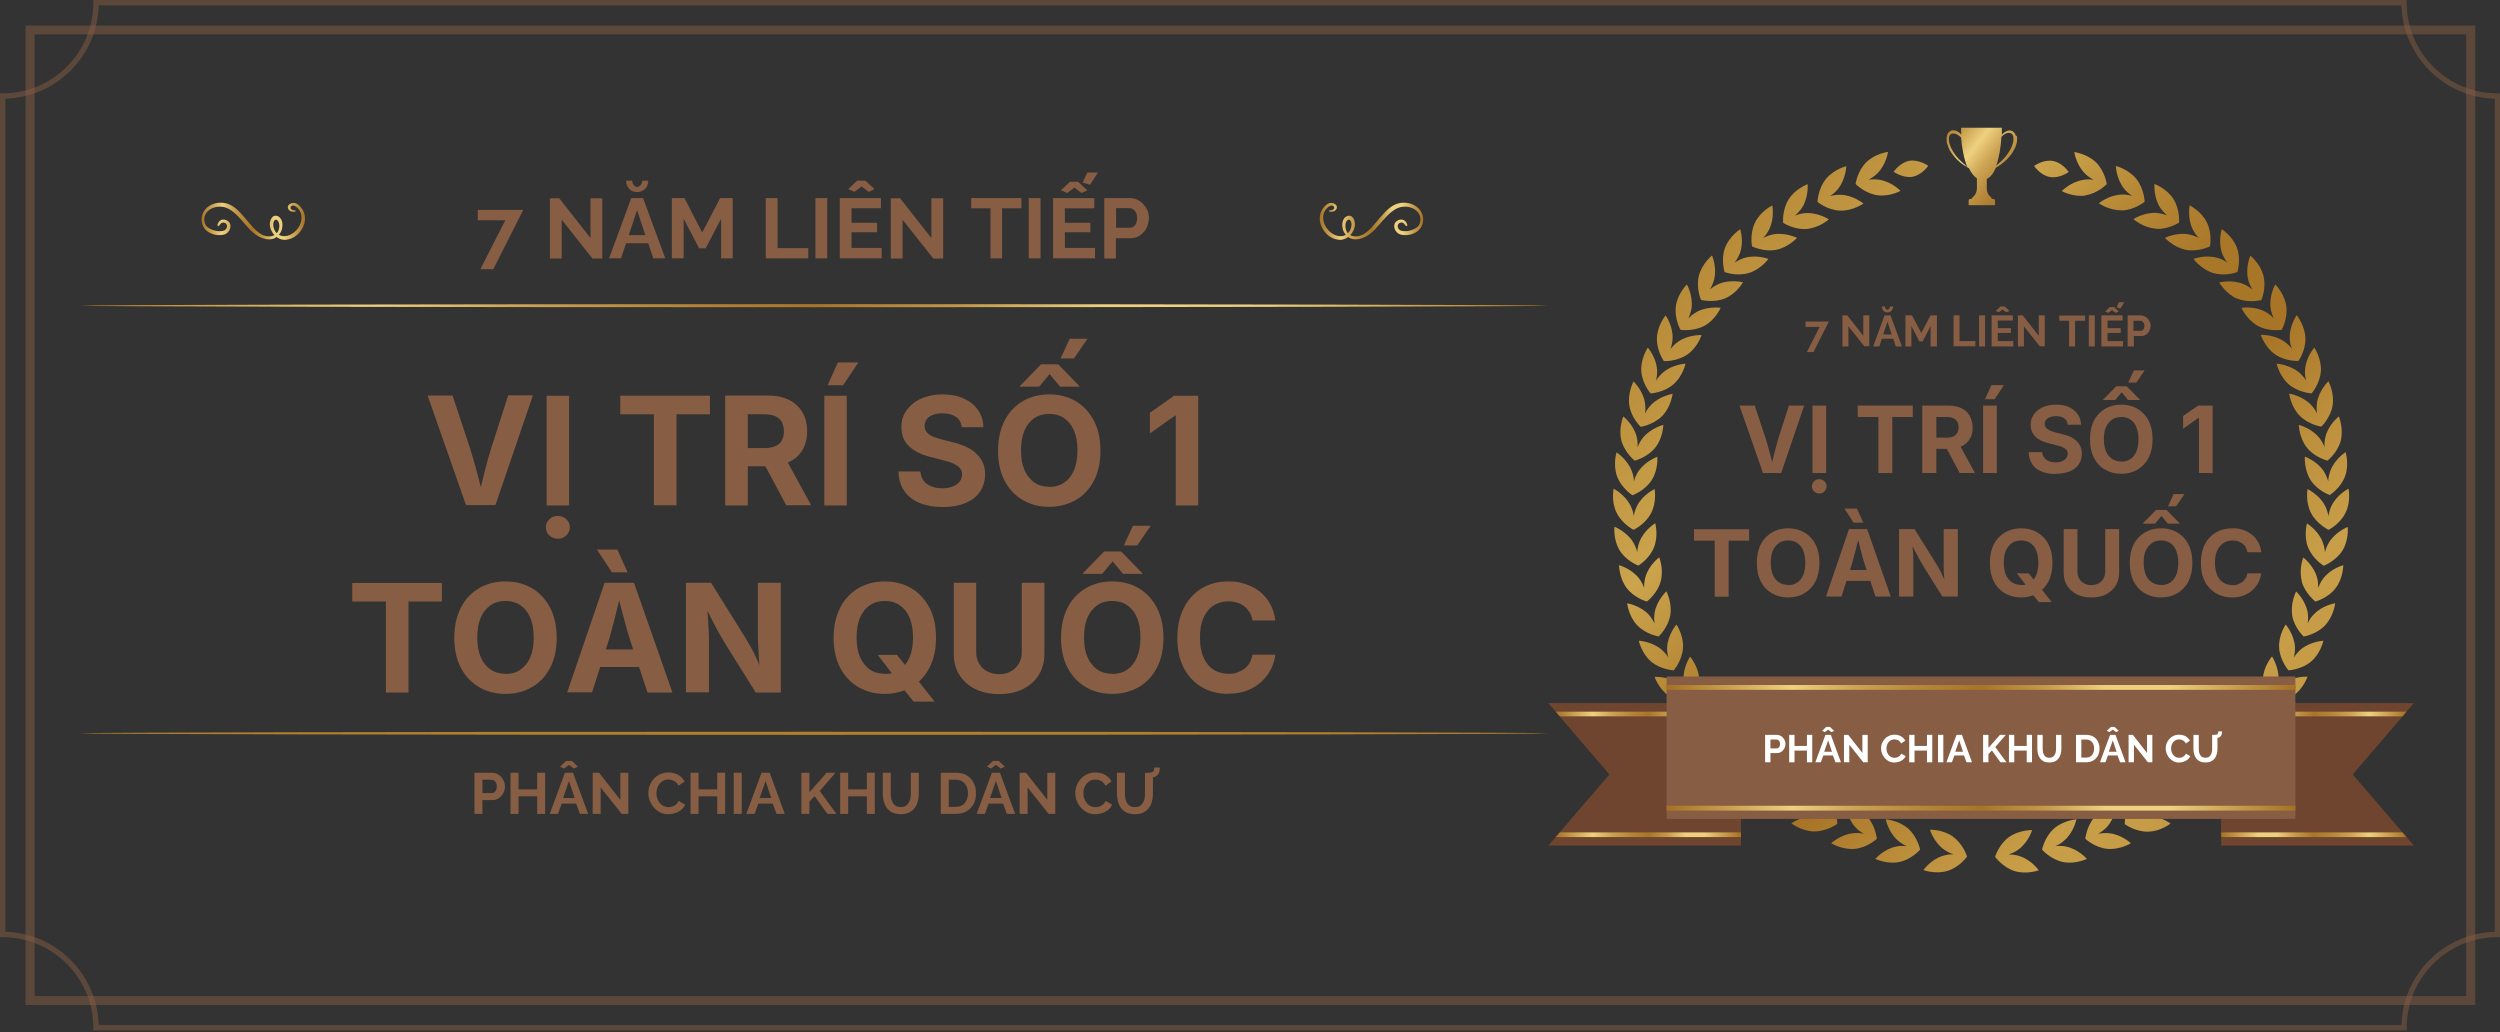 <svg xmlns="http://www.w3.org/2000/svg" width="780" height="322" viewBox="0 0 780 322" fill="none"><rect x="0" y="0" width="780" height="322" fill="#333333" stroke="none"/><path d="M483.084 95.375C483.084 95.616 380.485 95.857 253.991 95.857C127.497 95.857 24.898 95.616 24.898 95.375C24.898 95.134 127.497 94.892 253.991 94.892C380.485 94.892 483.084 95.134 483.084 95.375Z" fill="url(#paint0_linear_149_1276)"></path><path d="M483.084 228.791C483.084 229.032 380.485 229.273 253.991 229.273C127.497 229.273 24.898 229.032 24.898 228.791C24.898 228.55 127.497 228.309 253.991 228.309C380.485 228.309 483.084 228.55 483.084 228.791Z" fill="url(#paint1_linear_149_1276)"></path><path d="M67.893 69.934C67.893 69.813 68.074 69.451 68.435 69.029C68.978 68.426 70.365 68.125 71.45 69.27C72.475 70.356 71.751 72.707 69.882 73.189C68.194 73.611 66.144 73.31 64.517 72.044C62.768 70.657 62.346 67.944 63.612 65.894C64.939 63.784 67.712 62.88 70.244 63.362C72.957 63.905 74.705 66.075 76.333 67.884C77.961 69.753 79.468 71.863 81.457 73.069C83.567 74.274 86.281 73.973 87.004 71.561C87.305 70.597 87.185 69.21 86.461 68.668C85.678 68.125 85.135 69.27 85.256 70.416C85.497 72.526 87.124 73.913 89.114 73.671C90.983 73.43 92.55 72.044 93.394 70.537C94.238 69.029 94.299 67.281 93.696 66.075C93.093 64.869 91.887 63.905 91.164 64.146C90.38 64.447 90.621 65.291 91.164 65.472C91.646 65.653 91.827 65.653 91.948 65.593C92.128 65.593 92.249 65.713 92.249 65.834C92.249 65.955 92.128 66.075 91.948 66.075C91.827 66.075 91.345 66.075 90.802 65.955C89.657 65.533 89.235 63.965 90.923 63.422C92.43 62.88 93.756 64.267 94.54 65.653C95.384 67.16 95.384 69.27 94.419 71.079C93.515 72.888 91.706 74.576 89.174 74.817C86.642 75.058 84.291 72.647 84.17 70.054C84.17 69.391 84.291 68.487 84.954 67.763C85.557 67.1 86.522 67.221 87.124 67.703C88.33 68.728 88.27 70.537 87.848 71.863C87.426 73.008 86.341 74.274 84.954 74.576C83.567 74.877 82.181 74.516 80.975 73.913C78.443 72.647 77.056 70.476 75.368 68.668C73.741 66.859 71.992 65.111 69.942 64.628C67.893 64.146 65.542 64.809 64.396 66.377C63.251 68.004 63.612 70.295 65.12 71.139C66.566 72.044 68.254 72.285 69.52 72.044C70.847 71.742 71.088 70.476 70.606 69.873C70.123 69.27 69.34 69.391 69.099 69.572C68.797 69.813 68.616 70.115 68.496 70.235C68.375 70.416 68.194 70.597 68.013 70.537C67.772 70.476 67.832 70.175 67.893 69.873V69.934Z" fill="url(#paint2_linear_149_1276)"></path><path d="M439.022 69.934C439.022 69.813 438.841 69.451 438.479 69.029C437.936 68.426 436.55 68.125 435.465 69.27C434.44 70.356 435.163 72.707 437.032 73.189C438.72 73.611 440.77 73.31 442.398 72.044C444.146 70.657 444.568 67.944 443.302 65.894C441.976 63.784 439.202 62.88 436.67 63.362C433.957 63.905 432.209 66.075 430.581 67.884C428.954 69.753 427.446 71.863 425.457 73.069C423.347 74.274 420.634 73.973 419.91 71.561C419.609 70.597 419.73 69.21 420.453 68.668C421.237 68.125 421.779 69.27 421.659 70.416C421.418 72.526 419.79 73.913 417.8 73.671C415.932 73.43 414.364 72.044 413.52 70.537C412.676 69.029 412.616 67.281 413.219 66.075C413.821 64.869 415.027 63.905 415.751 64.146C416.534 64.447 416.293 65.291 415.751 65.472C415.268 65.653 415.087 65.653 414.967 65.593C414.786 65.593 414.665 65.713 414.665 65.834C414.665 65.955 414.786 66.075 414.967 66.075C415.087 66.075 415.57 66.075 416.112 65.955C417.258 65.533 417.68 63.965 415.992 63.422C414.485 62.88 413.158 64.267 412.375 65.653C411.531 67.16 411.531 69.27 412.495 71.079C413.399 72.888 415.208 74.576 417.74 74.817C420.272 75.058 422.623 72.647 422.744 70.054C422.744 69.391 422.623 68.487 421.96 67.763C421.357 67.1 420.393 67.221 419.79 67.703C418.584 68.728 418.644 70.537 419.066 71.863C419.488 73.008 420.574 74.274 421.96 74.576C423.347 74.877 424.733 74.516 425.939 73.913C428.471 72.647 429.858 70.476 431.546 68.668C433.174 66.859 434.922 65.111 436.972 64.628C439.022 64.146 441.373 64.809 442.518 66.377C443.664 68.004 443.302 70.295 441.795 71.139C440.348 72.044 438.66 72.285 437.394 72.044C436.068 71.742 435.826 70.476 436.309 69.873C436.791 69.27 437.575 69.391 437.816 69.572C438.117 69.813 438.298 70.115 438.419 70.235C438.539 70.416 438.72 70.597 438.901 70.537C439.142 70.476 439.082 70.175 439.022 69.873V69.934Z" fill="url(#paint3_linear_149_1276)"></path><path opacity="0.5" d="M772.282 313.555L7.957 313.555V7.958L772.282 7.958V313.616V313.555ZM10.79 310.782L769.449 310.782V10.731L10.79 10.731V310.722V310.782Z" fill="#875D44"></path><path opacity="0.5" d="M750.942 321.513H29.119V320.669C29.119 305.115 16.459 292.395 0.844 292.395H0V29.119H0.844C16.398 29.119 29.119 16.459 29.119 0.844V0H750.881V0.844C750.881 16.398 763.542 29.119 779.156 29.119H780V292.395H779.156C763.602 292.395 750.881 305.055 750.881 320.669V321.513H750.942ZM30.807 319.825H749.253C749.675 303.97 762.517 291.189 778.372 290.706V30.807C762.517 30.385 749.736 17.544 749.253 1.688H30.807C30.385 17.544 17.544 30.325 1.688 30.807V290.706C17.544 291.128 30.325 303.97 30.807 319.825Z" fill="#875D44"></path><path d="M609.385 261.105C612.58 263.396 613.725 267.255 613.725 267.255C613.725 267.255 611.374 270.57 607.636 271.716C603.899 272.861 600.1 271.475 600.1 271.475C600.1 271.475 602.391 268.159 606.189 267.014C607.335 266.652 608.48 266.531 609.505 266.531C608.541 266.23 607.456 265.747 606.491 265.024C603.296 262.733 602.15 258.875 602.15 258.875C602.15 258.875 606.19 258.754 609.385 261.045V261.105ZM588.344 255.619C588.344 255.619 589.128 259.598 592.082 262.191C592.987 262.974 593.951 263.577 594.916 263.999C593.891 263.879 592.745 263.879 591.6 264.12C587.742 264.903 585.089 267.978 585.089 267.978C585.089 267.978 588.706 269.726 592.565 268.943C596.423 268.159 599.076 265.084 599.076 265.084C599.076 265.084 598.292 261.105 595.338 258.513C592.384 255.921 588.344 255.619 588.344 255.619ZM575.865 251.158C575.865 251.158 576.227 255.197 578.879 258.091C579.663 258.995 580.628 259.658 581.532 260.141C580.507 259.9 579.362 259.839 578.216 259.96C574.297 260.322 571.343 263.095 571.343 263.095C571.343 263.095 574.78 265.205 578.698 264.843C582.617 264.481 585.571 261.708 585.571 261.708C585.571 261.708 585.209 257.669 582.557 254.775C579.904 251.881 575.925 251.158 575.925 251.158H575.865ZM564.832 245.551C564.832 245.551 564.712 249.59 567.063 252.786C567.786 253.75 568.63 254.534 569.414 255.137C568.449 254.835 567.304 254.594 566.098 254.534C562.18 254.534 558.924 256.885 558.924 256.885C558.924 256.885 562.119 259.357 566.038 259.417C569.957 259.417 573.212 257.066 573.212 257.066C573.212 257.066 573.333 253.027 570.982 249.832C568.63 246.636 564.772 245.491 564.772 245.491L564.832 245.551ZM555.066 239.04C555.066 239.04 554.523 243.019 556.452 246.455C557.055 247.48 557.779 248.324 558.562 249.048C557.598 248.626 556.513 248.264 555.367 248.083C551.448 247.601 547.952 249.651 547.952 249.651C547.952 249.651 550.846 252.484 554.704 252.967C558.623 253.449 562.119 251.399 562.119 251.399C562.119 251.399 562.662 247.42 560.733 243.984C558.803 240.547 555.066 238.98 555.066 238.98V239.04ZM546.445 231.564C546.445 231.564 545.42 235.483 546.987 239.1C547.469 240.186 548.072 241.15 548.796 241.934C547.891 241.391 546.867 240.909 545.721 240.608C541.863 239.643 538.185 241.271 538.185 241.271C538.185 241.271 540.717 244.406 544.515 245.37C548.313 246.335 552.051 244.707 552.051 244.707C552.051 244.707 553.076 240.788 551.509 237.171C549.941 233.554 546.445 231.564 546.445 231.564ZM539.029 223.365C539.029 223.365 537.582 227.103 538.667 230.901C539.029 232.047 539.511 233.072 540.114 233.916C539.331 233.253 538.306 232.65 537.221 232.228C533.543 230.841 529.685 232.047 529.685 232.047C529.685 232.047 531.795 235.483 535.533 236.87C539.21 238.256 543.068 237.051 543.068 237.051C543.068 237.051 544.515 233.313 543.43 229.515C542.345 225.717 539.089 223.365 539.089 223.365H539.029ZM532.639 214.383C532.639 214.383 530.77 217.939 531.433 221.858C531.614 223.004 532.036 224.089 532.518 224.993C531.795 224.27 530.89 223.546 529.805 223.004C526.309 221.195 522.33 221.918 522.33 221.918C522.33 221.918 524.018 225.596 527.575 227.405C531.071 229.213 535.05 228.49 535.05 228.49C535.05 228.49 536.919 224.933 536.256 221.014C535.593 217.156 532.639 214.383 532.639 214.383ZM527.333 204.857C527.333 204.857 525.043 208.173 525.284 212.152C525.344 213.358 525.645 214.443 526.007 215.407C525.344 214.624 524.56 213.78 523.535 213.116C520.28 210.946 516.241 211.187 516.241 211.187C516.241 211.187 517.507 214.985 520.822 217.216C524.078 219.386 528.117 219.145 528.117 219.145C528.117 219.145 530.408 215.829 530.167 211.911C529.986 207.992 527.333 204.917 527.333 204.917V204.857ZM523.053 194.849C523.053 194.849 520.4 197.924 520.159 201.843C520.099 203.048 520.219 204.134 520.521 205.159C519.978 204.254 519.255 203.41 518.351 202.626C515.336 200.094 511.297 199.914 511.297 199.914C511.297 199.914 512.141 203.832 515.155 206.425C518.17 208.957 522.209 209.138 522.209 209.138C522.209 209.138 524.862 206.063 525.103 202.144C525.344 198.225 523.053 194.849 523.053 194.849ZM519.858 184.54C519.858 184.54 516.904 187.313 516.241 191.172C516.06 192.317 516.06 193.463 516.241 194.488C515.758 193.583 515.155 192.619 514.372 191.714C511.659 188.881 507.68 188.218 507.68 188.218C507.68 188.218 508.102 192.257 510.815 195.091C513.528 197.924 517.507 198.587 517.507 198.587C517.507 198.587 520.461 195.814 521.124 191.956C521.787 188.097 519.918 184.48 519.918 184.48L519.858 184.54ZM517.627 173.93C517.627 173.93 514.372 176.341 513.347 180.139C513.045 181.285 512.925 182.43 512.985 183.455C512.623 182.49 512.141 181.466 511.418 180.501C509.006 177.366 505.148 176.341 505.148 176.341C505.148 176.341 505.148 180.38 507.559 183.515C509.971 186.65 513.829 187.675 513.829 187.675C513.829 187.675 517.085 185.264 518.109 181.466C519.195 177.667 517.687 173.93 517.687 173.93H517.627ZM516.421 163.259C516.421 163.259 512.985 165.308 511.538 168.986C511.116 170.071 510.875 171.217 510.815 172.242C510.573 171.217 510.151 170.192 509.549 169.167C507.499 165.791 503.701 164.344 503.701 164.344C503.701 164.344 503.279 168.383 505.328 171.699C507.378 175.075 511.176 176.462 511.176 176.462C511.176 176.462 514.613 174.412 516.06 170.734C517.507 167.057 516.421 163.198 516.421 163.198V163.259ZM516.241 152.588C516.241 152.588 512.563 154.276 510.754 157.833C510.212 158.918 509.91 160.003 509.729 161.028C509.609 160.003 509.307 158.918 508.765 157.833C507.017 154.276 503.46 152.467 503.46 152.467C503.46 152.467 502.616 156.446 504.364 159.943C506.112 163.5 509.669 165.308 509.669 165.308C509.669 165.308 513.347 163.62 515.155 160.063C516.964 156.567 516.241 152.588 516.241 152.588ZM517.084 142.52C517.084 142.52 513.286 143.846 511.116 147.162C510.453 148.187 510.031 149.212 509.79 150.237C509.79 149.212 509.549 148.066 509.127 146.981C507.74 143.304 504.364 141.133 504.364 141.133C504.364 141.133 503.158 144.992 504.545 148.669C505.931 152.347 509.307 154.517 509.307 154.517C509.307 154.517 513.106 153.191 515.276 149.875C517.446 146.559 517.084 142.52 517.084 142.52ZM518.953 132.572C518.953 132.572 515.035 133.537 512.563 136.612C511.839 137.516 511.297 138.541 510.935 139.505C510.935 138.481 510.935 137.335 510.634 136.19C509.609 132.392 506.474 129.92 506.474 129.92C506.474 129.92 504.906 133.658 505.871 137.456C506.896 141.254 510.031 143.726 510.031 143.726C510.031 143.726 513.95 142.761 516.421 139.686C518.893 136.612 518.953 132.572 518.953 132.572ZM521.907 122.866C521.907 122.866 517.929 123.469 515.155 126.302C514.311 127.146 513.708 128.111 513.226 129.015C513.407 127.991 513.407 126.845 513.226 125.7C512.623 121.781 509.669 119.008 509.669 119.008C509.669 119.008 507.74 122.565 508.343 126.483C508.946 130.402 511.9 133.175 511.9 133.175C511.9 133.175 515.879 132.572 518.652 129.739C521.365 126.905 521.847 122.926 521.847 122.926L521.907 122.866ZM525.887 113.461C525.887 113.461 521.847 113.642 518.833 116.234C517.929 117.018 517.205 117.923 516.663 118.767C516.904 117.742 517.085 116.656 517.024 115.451C516.783 111.532 514.13 108.457 514.13 108.457C514.13 108.457 511.84 111.773 512.081 115.752C512.322 119.671 514.974 122.746 514.974 122.746C514.974 122.746 519.014 122.565 522.028 119.972C525.042 117.44 525.887 113.461 525.887 113.461ZM530.89 104.539C530.89 104.539 526.851 104.358 523.596 106.588C522.631 107.252 521.847 108.096 521.184 108.879C521.546 107.915 521.787 106.769 521.847 105.624C522.028 101.705 519.677 98.389 519.677 98.389C519.677 98.389 517.085 101.464 516.964 105.443C516.783 109.362 519.134 112.677 519.134 112.677C519.134 112.677 523.174 112.858 526.429 110.628C529.685 108.397 530.89 104.539 530.89 104.539ZM536.859 96.038C536.859 96.038 532.88 95.435 529.383 97.304C528.358 97.907 527.454 98.63 526.73 99.354C527.153 98.45 527.575 97.365 527.755 96.159C528.298 92.24 526.309 88.743 526.309 88.743C526.309 88.743 523.415 91.577 522.872 95.496C522.33 99.414 524.319 102.911 524.319 102.911C524.319 102.911 528.298 103.514 531.795 101.645C535.231 99.776 536.859 96.038 536.859 96.038ZM543.852 88.08C543.852 88.08 539.933 87.055 536.316 88.562C535.231 89.045 534.266 89.648 533.483 90.311C534.025 89.406 534.508 88.382 534.809 87.236C535.774 83.378 534.146 79.7 534.146 79.7C534.146 79.7 531.011 82.232 530.046 86.03C529.082 89.829 530.71 93.566 530.71 93.566C530.71 93.566 534.628 94.591 538.245 93.084C541.863 91.577 543.852 88.02 543.852 88.02V88.08ZM551.75 80.785C551.75 80.785 547.952 79.338 544.214 80.484C543.068 80.846 542.044 81.388 541.2 81.931C541.863 81.087 542.405 80.122 542.827 79.037C544.214 75.359 542.948 71.501 542.948 71.501C542.948 71.501 539.572 73.671 538.185 77.349C536.859 81.026 538.065 84.885 538.065 84.885C538.065 84.885 541.863 86.332 545.601 85.186C549.399 84.041 551.75 80.785 551.75 80.785ZM560.672 74.214C560.672 74.214 557.055 72.405 553.197 73.129C552.051 73.37 550.966 73.792 550.062 74.274C550.785 73.551 551.448 72.647 551.991 71.561C553.739 68.004 552.956 64.086 552.956 64.086C552.956 64.086 549.338 65.834 547.59 69.391C545.842 72.948 546.625 76.867 546.625 76.867C546.625 76.867 550.243 78.675 554.101 77.952C557.959 77.228 560.672 74.214 560.672 74.214ZM570.56 68.427C570.56 68.427 567.183 66.196 563.265 66.497C562.059 66.558 560.974 66.919 560.009 67.281C560.793 66.618 561.577 65.774 562.24 64.809C564.35 61.493 563.988 57.454 563.988 57.454C563.988 57.454 560.19 58.841 558.08 62.157C555.97 65.472 556.332 69.512 556.332 69.512C556.332 69.512 559.708 71.742 563.627 71.441C567.545 71.139 570.56 68.487 570.56 68.487V68.427ZM581.351 63.483C581.351 63.483 578.216 60.891 574.297 60.77C573.092 60.77 572.006 60.891 570.982 61.192C571.826 60.649 572.73 59.866 573.453 58.961C575.925 55.887 576.046 51.847 576.046 51.847C576.046 51.847 572.127 52.812 569.655 55.887C567.183 58.961 567.063 63.001 567.063 63.001C567.063 63.001 570.198 65.593 574.117 65.713C578.035 65.834 581.351 63.543 581.351 63.543V63.483ZM592.987 59.564C592.987 59.564 590.213 56.67 586.295 56.068C585.089 55.887 583.943 55.947 582.979 56.068C583.883 55.585 584.848 54.982 585.692 54.138C588.525 51.365 589.068 47.386 589.068 47.386C589.068 47.386 585.089 47.868 582.255 50.642C579.482 53.415 578.94 57.394 578.94 57.394C578.94 57.394 581.713 60.288 585.631 60.891C589.55 61.493 593.047 59.504 593.047 59.504L592.987 59.564ZM601.608 51.727C601.608 51.727 598.714 49.677 595.76 50.159C592.745 50.702 590.816 53.596 590.816 53.596C590.816 53.596 593.71 55.645 596.664 55.163C599.678 54.621 601.608 51.727 601.608 51.727ZM634.042 258.935C634.042 258.935 632.897 262.793 629.702 265.084C628.737 265.808 627.712 266.23 626.687 266.592C627.712 266.592 628.858 266.712 630.003 267.074C633.801 268.219 636.092 271.535 636.092 271.535C636.092 271.535 632.294 272.922 628.556 271.776C624.818 270.631 622.467 267.315 622.467 267.315C622.467 267.315 623.613 263.457 626.808 261.166C630.003 258.875 634.042 258.995 634.042 258.995V258.935ZM640.855 258.513C637.901 261.105 637.117 265.084 637.117 265.084C637.117 265.084 639.77 268.159 643.628 268.943C647.486 269.726 651.104 267.978 651.104 267.978C651.104 267.978 648.451 264.903 644.593 264.12C643.447 263.879 642.302 263.879 641.277 263.999C642.241 263.577 643.206 263.035 644.11 262.191C647.064 259.598 647.848 255.619 647.848 255.619C647.848 255.619 643.809 255.921 640.855 258.513ZM653.636 254.775C650.983 257.669 650.621 261.708 650.621 261.708C650.621 261.708 653.575 264.481 657.494 264.843C661.413 265.205 664.849 263.095 664.849 263.095C664.849 263.095 661.895 260.322 657.976 259.96C656.771 259.839 655.625 259.96 654.661 260.141C655.565 259.598 656.469 258.935 657.313 258.091C659.966 255.197 660.328 251.158 660.328 251.158C660.328 251.158 656.349 251.881 653.696 254.775H653.636ZM665.151 249.892C662.799 253.087 662.92 257.126 662.92 257.126C662.92 257.126 666.176 259.538 670.094 259.478C674.013 259.478 677.208 256.946 677.208 256.946C677.208 256.946 674.013 254.534 670.034 254.594C668.828 254.594 667.743 254.835 666.718 255.197C667.562 254.594 668.406 253.811 669.069 252.846C671.421 249.651 671.3 245.611 671.3 245.611C671.3 245.611 667.442 246.757 665.09 249.952L665.151 249.892ZM675.46 243.984C673.531 247.42 674.073 251.399 674.073 251.399C674.073 251.399 677.57 253.449 681.489 252.967C685.407 252.484 688.241 249.651 688.241 249.651C688.241 249.651 684.744 247.601 680.825 248.083C679.62 248.204 678.535 248.626 677.63 249.048C678.414 248.324 679.137 247.48 679.74 246.455C681.669 243.019 681.127 239.04 681.127 239.04C681.127 239.04 677.389 240.608 675.46 244.044V243.984ZM684.624 237.171C683.056 240.788 684.081 244.707 684.081 244.707C684.081 244.707 687.758 246.335 691.617 245.37C695.475 244.406 697.947 241.271 697.947 241.271C697.947 241.271 694.27 239.643 690.411 240.608C689.266 240.909 688.241 241.391 687.336 241.934C688 241.15 688.663 240.186 689.145 239.1C690.713 235.483 689.688 231.564 689.688 231.564C689.688 231.564 686.191 233.554 684.624 237.171ZM692.823 229.515C691.737 233.313 693.184 237.051 693.184 237.051C693.184 237.051 697.043 238.256 700.72 236.87C704.398 235.483 706.568 232.047 706.568 232.047C706.568 232.047 702.71 230.841 699.032 232.228C697.887 232.65 696.922 233.253 696.138 233.916C696.741 233.072 697.224 232.047 697.585 230.901C698.671 227.103 697.224 223.365 697.224 223.365C697.224 223.365 693.968 225.717 692.883 229.515H692.823ZM699.937 221.014C699.273 224.933 701.142 228.49 701.142 228.49C701.142 228.49 705.121 229.213 708.618 227.405C712.115 225.596 713.863 221.918 713.863 221.918C713.863 221.918 709.884 221.195 706.387 223.004C705.302 223.546 704.458 224.27 703.674 224.993C704.157 224.089 704.579 223.004 704.76 221.858C705.423 217.939 703.554 214.383 703.554 214.383C703.554 214.383 700.6 217.095 699.937 221.014ZM706.026 211.85C705.845 215.769 708.075 219.085 708.075 219.085C708.075 219.085 712.115 219.326 715.37 217.156C718.626 214.985 719.952 211.127 719.952 211.127C719.952 211.127 715.913 210.886 712.657 213.056C711.693 213.719 710.849 214.503 710.185 215.347C710.547 214.383 710.849 213.297 710.909 212.092C711.09 208.173 708.859 204.797 708.859 204.797C708.859 204.797 706.206 207.871 706.026 211.79V211.85ZM711.09 202.144C711.331 206.063 713.984 209.138 713.984 209.138C713.984 209.138 718.023 208.957 721.037 206.425C724.052 203.893 724.896 199.914 724.896 199.914C724.896 199.914 720.856 200.094 717.842 202.626C716.938 203.41 716.214 204.314 715.672 205.159C715.913 204.134 716.094 203.048 716.033 201.843C715.792 197.924 713.14 194.849 713.14 194.849C713.14 194.849 710.849 198.165 711.09 202.144ZM715.129 191.956C715.792 195.874 718.746 198.587 718.746 198.587C718.746 198.587 722.725 197.984 725.438 195.091C728.151 192.197 728.573 188.218 728.573 188.218C728.573 188.218 724.594 188.821 721.881 191.714C721.037 192.558 720.434 193.523 720.012 194.488C720.133 193.463 720.193 192.317 720.012 191.172C719.349 187.253 716.395 184.54 716.395 184.54C716.395 184.54 714.526 188.097 715.189 192.016L715.129 191.956ZM718.143 181.466C719.229 185.264 722.424 187.675 722.424 187.675C722.424 187.675 726.342 186.65 728.694 183.515C731.105 180.38 731.105 176.341 731.105 176.341C731.105 176.341 727.187 177.366 724.835 180.501C724.112 181.466 723.63 182.49 723.268 183.455C723.268 182.43 723.268 181.285 722.906 180.139C721.821 176.341 718.626 173.93 718.626 173.93C718.626 173.93 717.119 177.667 718.204 181.466H718.143ZM720.133 170.795C721.58 174.472 725.016 176.522 725.016 176.522C725.016 176.522 728.754 175.075 730.864 171.759C732.914 168.383 732.492 164.404 732.492 164.404C732.492 164.404 728.754 165.851 726.644 169.227C726.041 170.252 725.619 171.337 725.378 172.302C725.318 171.277 725.076 170.131 724.654 169.046C723.208 165.369 719.771 163.319 719.771 163.319C719.771 163.319 718.686 167.177 720.133 170.855V170.795ZM721.037 160.063C722.846 163.56 726.523 165.308 726.523 165.308C726.523 165.308 730.141 163.5 731.829 159.943C733.577 156.386 732.733 152.467 732.733 152.467C732.733 152.467 729.116 154.276 727.428 157.833C726.885 158.918 726.644 160.003 726.463 161.028C726.282 160.003 725.981 158.918 725.438 157.833C723.63 154.336 719.952 152.588 719.952 152.588C719.952 152.588 719.229 156.567 721.037 160.063ZM720.917 149.815C723.087 153.13 726.885 154.457 726.885 154.457C726.885 154.457 730.321 152.286 731.648 148.609C733.034 144.931 731.829 141.073 731.829 141.073C731.829 141.073 728.392 143.243 727.066 146.921C726.644 148.066 726.463 149.151 726.403 150.176C726.101 149.151 725.679 148.127 725.076 147.102C722.906 143.786 719.108 142.46 719.108 142.46C719.108 142.46 718.807 146.499 720.917 149.815ZM719.771 139.686C722.243 142.761 726.162 143.726 726.162 143.726C726.162 143.726 729.357 141.254 730.322 137.456C731.286 133.658 729.719 129.92 729.719 129.92C729.719 129.92 726.523 132.392 725.559 136.19C725.257 137.335 725.197 138.481 725.257 139.505C724.896 138.541 724.353 137.516 723.63 136.612C721.158 133.537 717.239 132.572 717.239 132.572C717.239 132.572 717.299 136.612 719.771 139.686ZM717.48 129.679C720.253 132.512 724.232 133.115 724.232 133.115C724.232 133.115 727.187 130.342 727.789 126.423C728.392 122.504 726.463 118.947 726.463 118.947C726.463 118.947 723.509 121.721 722.906 125.639C722.725 126.845 722.786 127.991 722.906 128.955C722.424 128.051 721.821 127.086 720.977 126.242C718.204 123.409 714.225 122.806 714.225 122.806C714.225 122.806 714.707 126.785 717.42 129.618L717.48 129.679ZM714.164 119.972C717.179 122.504 721.218 122.746 721.218 122.746C721.218 122.746 723.871 119.671 724.112 115.752C724.353 111.833 722.062 108.457 722.062 108.457C722.062 108.457 719.409 111.472 719.168 115.451C719.108 116.656 719.229 117.802 719.53 118.767C718.987 117.923 718.264 117.018 717.36 116.234C714.345 113.702 710.306 113.461 710.306 113.461C710.306 113.461 711.15 117.38 714.164 119.972ZM709.824 110.567C713.079 112.798 717.119 112.617 717.119 112.617C717.119 112.617 719.47 109.301 719.289 105.383C719.108 101.464 716.576 98.329 716.576 98.329C716.576 98.329 714.225 101.645 714.406 105.564C714.406 106.769 714.707 107.854 715.069 108.819C714.466 107.975 713.622 107.191 712.657 106.528C709.402 104.298 705.362 104.478 705.362 104.478C705.362 104.478 706.629 108.337 709.824 110.567ZM704.398 101.645C707.834 103.574 711.874 102.911 711.874 102.911C711.874 102.911 713.863 99.414 713.32 95.496C712.778 91.577 709.884 88.743 709.884 88.743C709.884 88.743 707.895 92.24 708.437 96.159C708.618 97.365 708.98 98.389 709.462 99.354C708.739 98.63 707.895 97.847 706.809 97.304C703.373 95.375 699.334 96.038 699.334 96.038C699.334 96.038 700.961 99.716 704.398 101.645ZM698.007 93.144C701.625 94.651 705.543 93.627 705.543 93.627C705.543 93.627 707.171 89.949 706.206 86.091C705.242 82.232 702.107 79.76 702.107 79.76C702.107 79.76 700.479 83.438 701.444 87.296C701.745 88.442 702.227 89.467 702.77 90.371C701.986 89.708 701.022 89.045 699.937 88.623C696.319 87.116 692.401 88.141 692.401 88.141C692.401 88.141 694.39 91.637 698.007 93.205V93.144ZM690.532 85.186C694.33 86.332 698.068 84.885 698.068 84.885C698.068 84.885 699.273 81.026 697.947 77.349C696.56 73.611 693.184 71.501 693.184 71.501C693.184 71.501 691.979 75.359 693.305 79.037C693.727 80.183 694.33 81.147 694.933 81.931C694.089 81.328 693.064 80.785 691.918 80.484C688.12 79.338 684.382 80.785 684.382 80.785C684.382 80.785 686.734 84.041 690.532 85.186ZM682.031 77.952C685.89 78.675 689.507 76.867 689.507 76.867C689.507 76.867 690.291 72.888 688.542 69.391C686.794 65.834 683.177 64.086 683.177 64.086C683.177 64.086 682.393 68.065 684.141 71.561C684.684 72.647 685.347 73.551 686.07 74.274C685.166 73.792 684.081 73.37 682.936 73.129C679.077 72.405 675.46 74.214 675.46 74.214C675.46 74.214 678.173 77.228 682.031 77.952ZM672.566 71.38C676.485 71.682 679.861 69.451 679.861 69.451C679.861 69.451 680.223 65.412 678.113 62.096C676.002 58.78 672.204 57.394 672.204 57.394C672.204 57.394 671.843 61.433 673.953 64.749C674.616 65.774 675.4 66.558 676.183 67.221C675.219 66.859 674.133 66.558 672.928 66.437C669.009 66.135 665.633 68.366 665.633 68.366C665.633 68.366 668.647 71.079 672.566 71.32V71.38ZM662.076 65.653C665.995 65.533 669.13 62.94 669.13 62.94C669.13 62.94 669.009 58.901 666.537 55.826C664.065 52.752 660.147 51.787 660.147 51.787C660.147 51.787 660.267 55.826 662.739 58.901C663.463 59.805 664.367 60.529 665.211 61.132C664.246 60.83 663.101 60.649 661.895 60.71C657.976 60.83 654.841 63.423 654.841 63.423C654.841 63.423 658.157 65.774 662.076 65.593V65.653ZM650.621 60.951C654.54 60.348 657.313 57.454 657.313 57.454C657.313 57.454 656.771 53.475 653.998 50.702C651.164 47.929 647.185 47.446 647.185 47.446C647.185 47.446 647.728 51.425 650.561 54.199C651.405 55.043 652.37 55.645 653.274 56.128C652.249 55.947 651.104 55.887 649.958 56.128C646.04 56.731 643.266 59.624 643.266 59.624C643.266 59.624 646.763 61.554 650.682 61.011L650.621 60.951ZM639.589 55.224C642.603 55.766 645.437 53.656 645.437 53.656C645.437 53.656 643.447 50.702 640.493 50.22C637.479 49.677 634.645 51.787 634.645 51.787C634.645 51.787 636.635 54.741 639.589 55.224Z" fill="url(#paint4_linear_149_1276)"></path><path d="M628.978 42.443C628.978 42.262 628.858 42.141 628.797 41.96C628.797 41.9 628.737 41.84 628.677 41.719V41.659C628.496 41.418 628.255 41.176 628.014 40.996C627.772 40.815 627.411 40.754 627.17 40.694C626.868 40.694 626.627 40.694 626.326 40.815C626.084 40.875 625.843 40.996 625.662 41.116C625.482 41.237 625.301 41.357 625.12 41.478C624.879 41.659 624.698 41.84 624.577 41.96C624.577 41.237 624.577 40.513 624.577 39.85H611.857C611.857 40.513 611.857 41.237 611.917 41.96C611.736 41.779 611.555 41.598 611.314 41.418C611.133 41.297 611.012 41.176 610.771 41.056C610.59 40.935 610.349 40.875 610.108 40.754C609.867 40.694 609.566 40.634 609.264 40.634C608.963 40.634 608.661 40.754 608.42 40.935C608.179 41.116 607.938 41.297 607.757 41.538V41.598C607.757 41.659 607.697 41.779 607.636 41.84C607.576 41.96 607.516 42.141 607.456 42.322C607.395 42.623 607.335 42.985 607.335 43.286C607.335 43.588 607.335 43.889 607.395 44.251C607.395 44.553 607.516 44.854 607.636 45.155C607.757 45.457 607.817 45.758 607.938 46.06C608.179 46.602 608.48 47.205 608.842 47.688C609.023 47.929 609.204 48.17 609.385 48.411C609.566 48.652 609.746 48.893 609.927 49.074C610.108 49.315 610.289 49.496 610.47 49.677C610.651 49.858 610.832 50.039 611.073 50.22C611.254 50.4 611.434 50.581 611.615 50.702C611.796 50.883 611.977 51.003 612.158 51.124C612.52 51.425 612.881 51.606 613.183 51.847C613.484 52.028 613.786 52.209 614.027 52.33C614.147 52.39 614.268 52.45 614.328 52.511C614.991 53.897 615.835 55.043 616.8 55.645V58.66C616.8 59.926 616.318 60.649 616.016 61.011C615.715 61.312 615.293 61.614 615.233 62.036C614.268 62.036 614.208 62.277 614.208 62.94V63.844C614.208 63.844 614.208 64.025 614.449 64.025H622.226C622.407 64.025 622.467 63.844 622.467 63.844V62.94C622.467 62.277 622.407 62.036 621.442 62.036C621.382 61.614 620.96 61.373 620.658 61.011C620.357 60.71 619.875 59.986 619.875 58.66V55.826C621.08 55.284 621.985 54.018 622.708 52.33C622.949 52.209 623.191 52.028 623.492 51.847C623.793 51.666 624.155 51.425 624.517 51.124C624.698 51.003 624.879 50.822 625.06 50.702C625.24 50.521 625.421 50.4 625.602 50.22C625.783 50.039 625.964 49.858 626.205 49.677C626.386 49.496 626.567 49.255 626.748 49.074C626.928 48.833 627.109 48.652 627.29 48.411C627.471 48.17 627.652 47.929 627.833 47.688C628.134 47.205 628.436 46.602 628.737 46.06C628.858 45.758 628.978 45.457 629.038 45.155C629.159 44.854 629.219 44.553 629.28 44.251C629.28 43.95 629.34 43.648 629.34 43.286C629.34 42.925 629.34 42.623 629.219 42.322L628.978 42.443ZM613.303 51.606C613.002 51.365 612.701 51.124 612.399 50.822C612.098 50.521 611.736 50.22 611.374 49.858C611.012 49.496 610.651 49.134 610.349 48.712C610.168 48.471 609.988 48.29 609.867 48.049C609.686 47.808 609.566 47.567 609.385 47.326C609.083 46.843 608.842 46.361 608.601 45.819C608.36 45.276 608.179 44.733 608.119 44.251C608.119 44.01 608.058 43.709 608.058 43.467C608.058 43.226 608.058 42.985 608.119 42.744C608.119 42.623 608.119 42.503 608.239 42.443C608.239 42.443 608.239 42.322 608.3 42.322V42.262C608.42 42.081 608.601 41.9 608.722 41.84C608.902 41.719 609.083 41.659 609.264 41.659C609.445 41.659 609.626 41.659 609.807 41.659C610.168 41.719 610.53 41.9 610.832 42.081C611.133 42.262 611.374 42.443 611.555 42.623C611.676 42.744 611.796 42.804 611.857 42.925C612.098 45.939 612.701 49.436 613.786 52.149C613.665 52.028 613.484 51.908 613.364 51.787L613.303 51.606ZM628.194 43.407C628.194 43.648 628.194 43.95 628.134 44.191C628.014 44.733 627.833 45.276 627.652 45.758C627.411 46.301 627.17 46.783 626.868 47.266C626.687 47.507 626.567 47.748 626.386 47.989C626.205 48.23 626.084 48.411 625.903 48.652C625.542 49.074 625.24 49.496 624.879 49.797C624.517 50.159 624.215 50.461 623.854 50.762C623.552 51.064 623.191 51.305 622.949 51.546C622.949 51.546 622.889 51.606 622.829 51.666C623.793 49.014 624.276 45.638 624.457 42.684C624.517 42.623 624.637 42.503 624.698 42.443C624.879 42.262 625.12 42.081 625.421 41.9C625.723 41.719 626.024 41.538 626.446 41.478C626.627 41.478 626.808 41.478 626.989 41.478C627.17 41.478 627.35 41.538 627.531 41.659C627.712 41.779 627.833 41.9 627.953 42.081V42.141C627.953 42.141 627.953 42.201 628.014 42.262C628.014 42.382 628.074 42.443 628.134 42.563C628.134 42.804 628.194 43.045 628.194 43.286V43.407Z" fill="url(#paint5_linear_149_1276)"></path><path d="M543.189 263.818H483.082L502.133 241.632L483.082 219.386H543.189V263.818Z" fill="#70452F"></path><path d="M543.189 261.165V259.718H486.639L485.373 261.165H543.189Z" fill="url(#paint6_linear_149_1276)"></path><path d="M486.639 223.486H543.189V222.039H485.373L486.639 223.486Z" fill="url(#paint7_linear_149_1276)"></path><path d="M693.004 263.818H753.111L734.06 241.632L753.111 219.386H693.004V263.818Z" fill="#70452F"></path><path d="M693.004 261.165V259.718H749.554L750.82 261.165H693.004Z" fill="url(#paint8_linear_149_1276)"></path><path d="M749.554 223.486H693.004V222.039H750.82L749.554 223.486Z" fill="url(#paint9_linear_149_1276)"></path><path d="M716.154 211.066H519.979V255.498H716.154V211.066Z" fill="#875D44"></path><path d="M716.154 251.398H519.979V252.906H716.154V251.398Z" fill="url(#paint10_linear_149_1276)"></path><path d="M716.154 213.719H519.979V215.227H716.154V213.719Z" fill="url(#paint11_linear_149_1276)"></path><path d="M688.107 237.895C687.423 237.895 686.84 237.782 686.358 237.557C685.884 237.324 685.498 237.006 685.201 236.604C684.911 236.202 684.698 235.748 684.561 235.242C684.425 234.727 684.356 234.193 684.356 233.638V229.273H686.02V233.638C686.02 233.992 686.053 234.337 686.117 234.675C686.189 235.005 686.306 235.302 686.467 235.567C686.627 235.833 686.84 236.042 687.106 236.194C687.371 236.347 687.701 236.423 688.095 236.423C688.496 236.423 688.83 236.347 689.095 236.194C689.369 236.034 689.582 235.821 689.734 235.555C689.895 235.29 690.012 234.993 690.084 234.663C690.156 234.325 690.193 233.984 690.193 233.638V229.273H691.845V233.638C691.845 234.225 691.772 234.775 691.628 235.29C691.491 235.804 691.27 236.259 690.964 236.653C690.667 237.038 690.281 237.344 689.807 237.569C689.333 237.786 688.766 237.895 688.107 237.895ZM690.808 230.382L690.832 229.273C691.113 229.273 691.338 229.253 691.507 229.213C691.676 229.164 691.808 229.092 691.905 228.996C691.993 228.883 692.046 228.762 692.062 228.634C692.086 228.497 692.102 228.352 692.11 228.2H693.28C693.28 228.377 693.268 228.557 693.243 228.742C693.219 228.927 693.171 229.108 693.099 229.285C693.026 229.454 692.918 229.619 692.773 229.779C692.653 229.9 692.488 230.008 692.279 230.105C692.078 230.193 691.849 230.262 691.591 230.31C691.342 230.358 691.081 230.382 690.808 230.382Z" fill="white"></path><path d="M675.692 233.494C675.692 232.972 675.785 232.461 675.97 231.963C676.163 231.456 676.44 230.998 676.802 230.588C677.164 230.17 677.606 229.841 678.128 229.599C678.651 229.35 679.246 229.226 679.913 229.226C680.701 229.226 681.38 229.398 681.951 229.744C682.529 230.09 682.96 230.54 683.241 231.095L681.963 231.975C681.818 231.653 681.629 231.4 681.396 231.215C681.163 231.022 680.914 230.89 680.648 230.817C680.383 230.737 680.122 230.697 679.865 230.697C679.447 230.697 679.081 230.781 678.767 230.95C678.462 231.119 678.205 231.34 677.996 231.613C677.787 231.886 677.63 232.192 677.525 232.53C677.429 232.867 677.381 233.205 677.381 233.542C677.381 233.92 677.441 234.286 677.561 234.64C677.682 234.985 677.851 235.295 678.068 235.568C678.293 235.834 678.558 236.047 678.864 236.207C679.177 236.36 679.519 236.436 679.889 236.436C680.154 236.436 680.423 236.392 680.697 236.304C680.97 236.215 681.223 236.075 681.456 235.882C681.689 235.689 681.87 235.44 681.999 235.134L683.361 235.918C683.193 236.344 682.915 236.706 682.529 237.003C682.152 237.301 681.726 237.526 681.251 237.678C680.777 237.831 680.307 237.908 679.84 237.908C679.229 237.908 678.671 237.783 678.164 237.534C677.658 237.277 677.22 236.939 676.85 236.521C676.488 236.095 676.203 235.621 675.994 235.098C675.793 234.567 675.692 234.033 675.692 233.494Z" fill="white"></path><path d="M665.782 232.336V237.835H664.118V229.273H665.445L669.87 234.917V229.285H671.534V237.835H670.147L665.782 232.336Z" fill="white"></path><path d="M658.343 229.273H660.031L663.178 237.835H661.466L660.67 235.7H657.68L656.896 237.835H655.184L658.343 229.273ZM660.369 234.531L659.187 230.998L657.957 234.531H660.369ZM657.318 228.019L658.596 226.801H659.766L661.044 228.019L660.212 228.405L659.187 227.645L658.162 228.405L657.318 228.019Z" fill="white"></path><path d="M647.715 237.835V229.273H650.826C651.758 229.273 652.538 229.466 653.165 229.852C653.792 230.23 654.263 230.745 654.576 231.396C654.89 232.039 655.046 232.754 655.046 233.542C655.046 234.41 654.873 235.166 654.528 235.809C654.182 236.452 653.692 236.951 653.057 237.304C652.43 237.658 651.686 237.835 650.826 237.835H647.715ZM653.37 233.542C653.37 232.987 653.27 232.501 653.069 232.083C652.868 231.657 652.578 231.327 652.201 231.094C651.823 230.853 651.364 230.732 650.826 230.732H649.379V236.376H650.826C651.373 236.376 651.835 236.255 652.213 236.014C652.59 235.765 652.876 235.427 653.069 235.001C653.27 234.567 653.37 234.081 653.37 233.542Z" fill="white"></path><path d="M639.404 237.895C638.721 237.895 638.138 237.783 637.656 237.557C637.182 237.324 636.796 237.007 636.498 236.605C636.209 236.203 635.996 235.749 635.859 235.242C635.723 234.728 635.654 234.193 635.654 233.639V229.273H637.318V233.639C637.318 233.992 637.35 234.338 637.415 234.676C637.487 235.005 637.604 235.303 637.764 235.568C637.925 235.833 638.138 236.042 638.404 236.195C638.669 236.348 638.998 236.424 639.392 236.424C639.794 236.424 640.128 236.348 640.393 236.195C640.667 236.034 640.88 235.821 641.032 235.556C641.193 235.291 641.31 234.993 641.382 234.663C641.454 234.326 641.491 233.984 641.491 233.639V229.273H643.142V233.639C643.142 234.225 643.07 234.776 642.925 235.291C642.789 235.805 642.568 236.259 642.262 236.653C641.965 237.039 641.579 237.344 641.105 237.57C640.63 237.787 640.064 237.895 639.404 237.895Z" fill="white"></path><path d="M633.99 229.273V237.835H632.338V234.181H628.455V237.835H626.791V229.273H628.455V232.734H632.338V229.273H633.99Z" fill="white"></path><path d="M618.725 237.835V229.285H620.389V233.349L623.982 229.273H625.815L622.535 233.072L626.02 237.835H624.139L621.474 234.145L620.389 235.278V237.835H618.725Z" fill="white"></path><path d="M610.433 229.273H612.121L615.268 237.835H613.556L612.76 235.701H609.77L608.986 237.835H607.273L610.433 229.273ZM612.459 234.531L611.277 230.998L610.047 234.531H612.459Z" fill="white"></path><path d="M604.654 237.835V229.273H606.318V237.835H604.654Z" fill="white"></path><path d="M602.869 229.273V237.835H601.217V234.181H597.334V237.835H595.67V229.273H597.334V232.734H601.217V229.273H602.869Z" fill="white"></path><path d="M586.885 233.494C586.885 232.972 586.977 232.461 587.162 231.963C587.355 231.456 587.632 230.998 587.994 230.588C588.356 230.17 588.798 229.841 589.321 229.599C589.843 229.35 590.438 229.226 591.105 229.226C591.893 229.226 592.572 229.398 593.143 229.744C593.722 230.09 594.152 230.54 594.433 231.095L593.155 231.975C593.01 231.653 592.821 231.4 592.588 231.215C592.355 231.022 592.106 230.89 591.841 230.817C591.575 230.737 591.314 230.697 591.057 230.697C590.639 230.697 590.273 230.781 589.96 230.95C589.654 231.119 589.397 231.34 589.188 231.613C588.979 231.886 588.822 232.192 588.718 232.53C588.621 232.867 588.573 233.205 588.573 233.542C588.573 233.92 588.633 234.286 588.754 234.64C588.874 234.985 589.043 235.295 589.26 235.568C589.485 235.834 589.751 236.047 590.056 236.207C590.37 236.36 590.711 236.436 591.081 236.436C591.346 236.436 591.616 236.392 591.889 236.304C592.162 236.215 592.416 236.075 592.649 235.882C592.882 235.689 593.063 235.44 593.191 235.134L594.554 235.918C594.385 236.344 594.108 236.706 593.722 237.003C593.344 237.301 592.918 237.526 592.444 237.678C591.969 237.831 591.499 237.908 591.033 237.908C590.422 237.908 589.863 237.783 589.357 237.534C588.85 237.277 588.412 236.939 588.042 236.521C587.681 236.095 587.395 235.621 587.186 235.098C586.985 234.567 586.885 234.033 586.885 233.494Z" fill="white"></path><path d="M576.976 232.336V237.835H575.312V229.273H576.638L581.063 234.917V229.285H582.727V237.835H581.341L576.976 232.336Z" fill="white"></path><path d="M569.538 229.273H571.226L574.374 237.835H572.661L571.865 235.7H568.875L568.091 237.835H566.379L569.538 229.273ZM571.564 234.531L570.382 230.998L569.152 234.531H571.564ZM568.513 228.019L569.791 226.801H570.961L572.239 228.019L571.407 228.405L570.382 227.645L569.357 228.405L568.513 228.019Z" fill="white"></path><path d="M565.423 229.273V237.835H563.771V234.181H559.889V237.835H558.225V229.273H559.889V232.734H563.771V229.273H565.423Z" fill="white"></path><path d="M550.714 237.835V229.273H554.343C554.737 229.273 555.099 229.354 555.429 229.515C555.758 229.675 556.044 229.892 556.285 230.166C556.534 230.439 556.727 230.745 556.864 231.082C557 231.42 557.069 231.765 557.069 232.119C557.069 232.602 556.956 233.06 556.731 233.494C556.506 233.928 556.196 234.282 555.802 234.555C555.409 234.828 554.942 234.965 554.404 234.965H552.378V237.835H550.714ZM552.378 233.506H554.307C554.508 233.506 554.689 233.45 554.85 233.337C555.011 233.225 555.139 233.064 555.236 232.855C555.332 232.638 555.38 232.393 555.38 232.119C555.38 231.822 555.324 231.569 555.212 231.36C555.107 231.151 554.966 230.994 554.79 230.889C554.621 230.785 554.436 230.732 554.235 230.732H552.378V233.506Z" fill="white"></path><path d="M567.727 102.006H563.326V100.318H570.621L565.798 109.844H563.748L567.727 102.006Z" fill="#875D44"></path><path d="M576.709 101.885V108.095H574.84V98.388H576.347L581.351 104.779V98.388H583.22V108.035H581.653L576.709 101.825V101.885Z" fill="#875D44"></path><path d="M587.925 98.389H589.854L593.411 108.096H591.482L590.698 105.684H587.141L586.357 108.096H584.428L587.985 98.389H587.925ZM588.829 96.641C589.01 96.641 589.191 96.52 589.372 96.339C589.552 96.158 589.613 95.917 589.673 95.616H590.638C590.638 96.158 590.457 96.58 590.155 96.942C589.794 97.304 589.372 97.485 588.889 97.485C588.407 97.485 587.925 97.304 587.623 96.942C587.322 96.58 587.141 96.158 587.141 95.616H588.106C588.106 95.917 588.166 96.098 588.347 96.339C588.528 96.52 588.708 96.641 588.889 96.641H588.829ZM590.216 104.358L588.889 100.379L587.563 104.358H590.216Z" fill="#875D44"></path><path d="M602.332 108.095V101.765L599.86 106.528H598.835L596.363 101.765V108.095H594.494V98.388H596.544L599.438 103.875L602.332 98.388H604.322V108.095H602.453H602.332Z" fill="#875D44"></path><path d="M609.507 108.095V98.388H611.376V106.407H616.32V108.035H609.507V108.095Z" fill="#875D44"></path><path d="M617.463 108.095V98.388H619.332V108.095H617.463Z" fill="#875D44"></path><path d="M628.136 106.468V108.096H621.383V98.389H628.015V100.017H623.312V102.368H627.412V103.876H623.312V106.408H628.136V106.468ZM622.709 97.002L624.156 95.616H625.483L626.93 97.002L625.965 97.424L624.819 96.58L623.674 97.424L622.709 97.002Z" fill="#875D44"></path><path d="M631.451 101.885V108.095H629.582V98.388H631.089L636.093 104.779V98.388H637.962V108.035H636.395L631.451 101.825V101.885Z" fill="#875D44"></path><path d="M650.503 100.077H647.428V108.096H645.559V100.077H642.484V98.449H650.563V100.077H650.503Z" fill="#875D44"></path><path d="M651.707 108.095V98.388H653.576V108.095H651.707Z" fill="#875D44"></path><path d="M662.379 106.468V108.096H655.626V98.389H662.258V100.017H657.555V102.369H661.655V103.876H657.555V106.408H662.379V106.468ZM656.832 97.183L658.279 95.797H659.605L661.052 97.183L660.088 97.606L658.942 96.761L657.796 97.606L656.832 97.183ZM661.535 96.279L660.389 95.917L661.112 94.29H662.801L661.535 96.279Z" fill="#875D44"></path><path d="M663.824 108.095V98.388H667.924C668.346 98.388 668.768 98.509 669.13 98.69C669.492 98.871 669.853 99.112 670.095 99.413C670.336 99.715 670.577 100.077 670.758 100.438C670.939 100.8 670.999 101.222 670.999 101.584C670.999 101.946 670.878 102.669 670.637 103.151C670.396 103.634 670.034 104.056 669.612 104.357C669.19 104.659 668.648 104.84 668.045 104.84H665.754V108.095H663.884H663.824ZM665.693 103.212H667.864C668.105 103.212 668.286 103.151 668.467 103.031C668.648 102.91 668.768 102.729 668.889 102.488C669.009 102.247 669.07 101.946 669.07 101.644C669.07 101.343 669.009 101.041 668.889 100.8C668.768 100.559 668.587 100.378 668.406 100.257C668.225 100.137 667.984 100.077 667.743 100.077H665.633V103.212H665.693Z" fill="#875D44"></path><path d="M550.062 147.584L542.707 126.543H547.47L550.846 136.672C551.268 137.938 551.63 139.385 552.052 140.892C552.474 142.399 552.896 144.087 553.378 145.956H552.474C552.896 144.087 553.378 142.399 553.74 140.892C554.101 139.385 554.523 137.938 554.885 136.672L558.141 126.543H562.903L555.729 147.584H550.122H550.062Z" fill="#875D44"></path><path d="M567.605 153.974C566.942 153.974 566.4 153.733 565.978 153.311C565.556 152.889 565.314 152.346 565.314 151.744C565.314 151.141 565.556 150.658 565.978 150.176C566.4 149.694 567.003 149.513 567.605 149.513C568.208 149.513 568.811 149.754 569.233 150.176C569.655 150.598 569.896 151.141 569.896 151.744C569.896 152.346 569.655 152.829 569.233 153.311C568.811 153.793 568.208 153.974 567.605 153.974ZM569.776 126.543V147.584H565.495V126.543H569.776Z" fill="#875D44"></path><path d="M579.604 130.1V126.543H596.785V130.1H590.395V147.584H586.054V130.1H579.604Z" fill="#875D44"></path><path d="M599.739 147.584V126.543H607.938C609.566 126.543 610.892 126.845 612.038 127.387C613.183 127.93 614.027 128.774 614.57 129.799C615.113 130.824 615.474 132.029 615.474 133.416C615.474 134.803 615.173 136.008 614.57 136.973C613.967 137.938 613.123 138.721 611.978 139.264C610.832 139.807 609.446 140.048 607.878 140.048H602.332V136.551H607.215C608.119 136.551 608.843 136.43 609.385 136.189C609.928 135.948 610.35 135.586 610.651 135.104C610.953 134.622 611.073 134.019 611.073 133.356C611.073 132.693 610.953 132.03 610.651 131.547C610.35 131.065 609.928 130.703 609.385 130.462C608.843 130.221 608.119 130.1 607.215 130.1H604.14V147.584H599.86H599.739ZM611.435 147.584L606.311 137.998H610.953L616.198 147.584H611.435Z" fill="#875D44"></path><path d="M623.01 126.543V147.583H618.729V126.543H623.01ZM619.332 124.553L621.322 120.152H625.241L622.347 124.553H619.393H619.332Z" fill="#875D44"></path><path d="M641.338 147.885C639.65 147.885 638.203 147.644 636.937 147.101C635.671 146.559 634.706 145.835 634.043 144.81C633.38 143.785 632.958 142.519 632.958 141.072H637.178C637.178 141.796 637.419 142.338 637.841 142.821C638.263 143.303 638.685 143.665 639.288 143.906C639.891 144.147 640.615 144.268 641.338 144.268C642.061 144.268 642.785 144.147 643.327 143.906C643.87 143.665 644.352 143.363 644.654 142.941C644.955 142.519 645.136 142.037 645.136 141.555C645.136 141.072 645.016 140.65 644.714 140.349C644.413 140.048 643.991 139.746 643.508 139.505C643.026 139.264 642.303 139.083 641.519 138.902L639.228 138.299C637.48 137.877 636.033 137.214 635.068 136.249C634.103 135.285 633.561 134.079 633.561 132.572C633.561 131.065 633.923 130.221 634.586 129.256C635.249 128.291 636.214 127.568 637.419 127.025C638.625 126.483 639.951 126.242 641.519 126.242C643.086 126.242 644.413 126.483 645.558 127.025C646.704 127.568 647.608 128.291 648.271 129.256C648.934 130.221 649.236 131.306 649.296 132.512H645.136C645.076 131.668 644.714 131.004 644.051 130.522C643.388 130.04 642.544 129.859 641.459 129.859C640.373 129.859 640.132 129.98 639.59 130.16C639.047 130.341 638.685 130.643 638.384 131.004C638.082 131.366 637.962 131.788 637.962 132.27C637.962 132.753 638.143 133.235 638.444 133.536C638.746 133.838 639.168 134.139 639.71 134.381C640.253 134.622 640.795 134.742 641.338 134.923L643.267 135.405C644.171 135.586 644.955 135.888 645.739 136.189C646.523 136.491 647.186 136.973 647.728 137.455C648.271 137.937 648.753 138.54 649.055 139.204C649.356 139.867 649.537 140.65 649.537 141.555C649.537 142.821 649.236 143.906 648.572 144.871C647.909 145.835 647.005 146.559 645.799 147.041C644.593 147.523 643.147 147.825 641.398 147.825L641.338 147.885Z" fill="#875D44"></path><path d="M661.836 147.824C659.967 147.824 658.339 147.402 656.832 146.558C655.325 145.714 654.179 144.508 653.335 142.881C652.491 141.253 652.069 139.324 652.069 137.033C652.069 134.742 652.491 132.813 653.335 131.185C654.179 129.557 655.385 128.351 656.832 127.507C658.279 126.663 659.967 126.241 661.836 126.241C663.705 126.241 665.393 126.663 666.84 127.507C668.287 128.351 669.492 129.557 670.336 131.185C671.181 132.813 671.603 134.742 671.603 137.033C671.603 139.324 671.181 141.253 670.336 142.881C669.492 144.508 668.287 145.714 666.84 146.558C665.393 147.402 663.705 147.824 661.836 147.824ZM659.846 124.794H656.169V124.674L660.268 120.514H663.524L667.624 124.674V124.794H663.946L661.957 122.383L659.967 124.794H659.846ZM661.836 144.026C662.921 144.026 663.886 143.785 664.669 143.242C665.453 142.7 666.116 141.916 666.538 140.891C666.96 139.866 667.201 138.6 667.201 137.093C667.201 135.586 666.96 134.32 666.538 133.235C666.116 132.15 665.453 131.426 664.669 130.883C663.886 130.341 662.921 130.1 661.836 130.1C660.751 130.1 659.786 130.341 659.002 130.883C658.219 131.426 657.556 132.21 657.073 133.235C656.591 134.26 656.41 135.526 656.41 137.033C656.41 138.54 656.651 139.806 657.073 140.831C657.495 141.856 658.158 142.64 659.002 143.182C659.846 143.725 660.751 143.966 661.836 143.966V144.026ZM664.006 119.369L665.755 115.57H669.131L666.538 119.369H664.006Z" fill="#875D44"></path><path d="M690.352 126.543V147.584H686.071V130.341H685.951L681.128 133.778V129.799L685.77 126.543H690.412H690.352Z" fill="#875D44"></path><path d="M528.539 168.684V165.127H545.721V168.684H539.331V186.168H534.99V168.684H528.539Z" fill="#875D44"></path><path d="M557.899 186.409C556.031 186.409 554.403 185.986 552.896 185.142C551.388 184.298 550.243 183.093 549.399 181.465C548.555 179.837 548.133 177.908 548.133 175.617C548.133 173.326 548.555 171.397 549.399 169.769C550.243 168.141 551.449 166.936 552.896 166.092C554.342 165.248 556.031 164.826 557.899 164.826C559.768 164.826 561.456 165.248 562.903 166.092C564.35 166.936 565.556 168.141 566.4 169.769C567.244 171.397 567.666 173.326 567.666 175.617C567.666 177.908 567.244 179.837 566.4 181.465C565.556 183.093 564.35 184.298 562.903 185.142C561.456 185.986 559.768 186.409 557.899 186.409ZM557.899 182.55C558.985 182.55 559.949 182.309 560.733 181.766C561.517 181.224 562.18 180.44 562.602 179.415C563.024 178.39 563.265 177.124 563.265 175.617C563.265 174.11 563.024 172.844 562.602 171.759C562.18 170.673 561.517 169.95 560.733 169.407C559.949 168.865 558.985 168.624 557.899 168.624C556.814 168.624 555.85 168.865 555.066 169.407C554.282 169.95 553.619 170.734 553.137 171.759C552.654 172.784 552.474 174.05 552.474 175.557C552.474 177.064 552.715 178.33 553.137 179.355C553.559 180.38 554.222 181.163 555.066 181.706C555.91 182.249 556.814 182.49 557.899 182.49V182.55Z" fill="#875D44"></path><path d="M569.715 186.108L576.889 165.068H582.556L589.911 186.108H585.148L581.772 175.98C581.35 174.654 580.928 173.267 580.567 171.699C580.205 170.132 579.723 168.444 579.24 166.575H580.205C579.783 168.444 579.361 170.132 578.939 171.699C578.517 173.267 578.155 174.714 577.793 175.98L574.538 186.108H569.775H569.715ZM574.236 181.225V177.849H585.45V181.225H574.236ZM578.336 163.078L575.442 158.677H579.361L581.35 163.078H578.396H578.336Z" fill="#875D44"></path><path d="M592.504 186.108V165.067H597.327L603.959 175.678C604.32 176.221 604.622 176.823 604.983 177.426C605.345 178.029 605.707 178.753 606.069 179.536C606.43 180.32 606.792 181.224 607.154 182.189H606.732C606.671 181.405 606.611 180.561 606.551 179.717C606.491 178.873 606.43 177.969 606.43 177.185C606.43 176.401 606.43 175.678 606.43 175.135V165.067H610.831V186.108H606.008L599.98 176.462C599.557 175.738 599.135 175.015 598.774 174.352C598.412 173.689 597.99 172.905 597.568 172.121C597.146 171.337 596.664 170.312 596.121 169.167H596.664C596.664 170.192 596.784 171.156 596.845 172.061C596.905 172.965 596.965 173.809 596.965 174.593C596.965 175.377 596.965 175.979 596.965 176.462V186.108H592.564H592.504Z" fill="#875D44"></path><path d="M630.606 186.409C628.737 186.409 627.11 185.986 625.602 185.142C624.095 184.298 622.95 183.093 622.106 181.465C621.262 179.837 620.84 177.908 620.84 175.617C620.84 173.326 621.262 171.397 622.106 169.769C622.95 168.141 624.156 166.936 625.602 166.092C627.049 165.248 628.737 164.826 630.606 164.826C632.475 164.826 634.163 165.248 635.61 166.092C637.057 166.936 638.263 168.141 639.107 169.769C639.951 171.397 640.373 173.326 640.373 175.617C640.373 177.908 639.951 179.837 639.107 181.465C638.263 183.093 637.057 184.298 635.61 185.142C634.163 185.986 632.475 186.409 630.606 186.409ZM630.606 182.55C631.692 182.55 632.656 182.309 633.44 181.766C634.224 181.224 634.887 180.44 635.309 179.415C635.731 178.39 635.972 177.124 635.972 175.617C635.972 174.11 635.731 172.844 635.309 171.759C634.887 170.673 634.224 169.95 633.44 169.407C632.656 168.865 631.692 168.624 630.606 168.624C629.521 168.624 628.557 168.865 627.773 169.407C626.989 169.95 626.326 170.734 625.844 171.759C625.361 172.784 625.181 174.05 625.181 175.557C625.181 177.064 625.422 178.33 625.844 179.355C626.266 180.38 626.929 181.163 627.773 181.706C628.617 182.249 629.521 182.49 630.606 182.49V182.55ZM629.28 178.873H632.958L634.887 181.344L636.635 183.394L640.132 187.855H636.093L633.681 184.841L632.536 183.153L629.22 178.812L629.28 178.873Z" fill="#875D44"></path><path d="M652.49 186.409C650.742 186.409 649.235 186.108 647.969 185.445C646.703 184.781 645.678 183.877 644.954 182.732C644.231 181.586 643.869 180.26 643.869 178.692V165.067H648.15V178.331C648.15 179.175 648.33 179.898 648.692 180.501C649.054 181.104 649.536 181.646 650.199 182.008C650.862 182.37 651.646 182.551 652.49 182.551C653.334 182.551 654.118 182.37 654.781 182.008C655.444 181.646 655.927 181.164 656.288 180.501C656.65 179.838 656.831 179.114 656.831 178.331V165.067H661.172V178.692C661.172 180.2 660.81 181.586 660.086 182.732C659.363 183.877 658.338 184.781 657.072 185.445C655.806 186.108 654.239 186.409 652.49 186.409Z" fill="#875D44"></path><path d="M674.254 186.409C672.385 186.409 670.757 185.987 669.25 185.143C667.743 184.299 666.597 183.093 665.753 181.465C664.909 179.837 664.487 177.908 664.487 175.617C664.487 173.326 664.909 171.397 665.753 169.769C666.597 168.142 667.803 166.936 669.25 166.092C670.697 165.248 672.385 164.826 674.254 164.826C676.123 164.826 677.811 165.248 679.258 166.092C680.705 166.936 681.91 168.142 682.754 169.769C683.598 171.397 684.02 173.326 684.02 175.617C684.02 177.908 683.598 179.837 682.754 181.465C681.91 183.093 680.705 184.299 679.258 185.143C677.811 185.987 676.123 186.409 674.254 186.409ZM672.264 163.379H668.587V163.258L672.686 159.098H675.942L680.042 163.258V163.379H676.364L674.374 160.967L672.385 163.379H672.264ZM674.254 182.55C675.339 182.55 676.304 182.309 677.087 181.767C677.871 181.224 678.534 180.44 678.956 179.415C679.378 178.39 679.62 177.124 679.62 175.617C679.62 174.11 679.378 172.844 678.956 171.759C678.534 170.674 677.871 169.95 677.087 169.408C676.304 168.865 675.339 168.624 674.254 168.624C673.169 168.624 672.204 168.865 671.42 169.408C670.637 169.95 669.973 170.734 669.491 171.759C669.009 172.784 668.828 174.05 668.828 175.557C668.828 177.064 669.069 178.33 669.491 179.355C669.913 180.38 670.576 181.164 671.42 181.706C672.264 182.249 673.169 182.49 674.254 182.49V182.55ZM676.424 157.953L678.173 154.155H681.549L678.956 157.953H676.424Z" fill="#875D44"></path><path d="M696.44 186.409C694.571 186.409 692.883 185.986 691.437 185.142C689.99 184.298 688.784 183.093 687.94 181.465C687.096 179.837 686.674 177.908 686.674 175.617C686.674 173.326 687.096 171.397 687.94 169.769C688.784 168.141 689.99 166.936 691.437 166.092C692.883 165.248 694.571 164.826 696.44 164.826C698.309 164.826 698.731 165.006 699.756 165.308C700.781 165.609 701.685 166.152 702.529 166.755C703.374 167.358 703.976 168.202 704.519 169.106C705.062 170.01 705.363 171.095 705.544 172.301H701.203C701.083 171.698 700.902 171.216 700.661 170.734C700.419 170.251 700.058 169.89 699.636 169.588C699.214 169.287 698.792 169.046 698.249 168.865C697.706 168.684 697.164 168.624 696.561 168.624C695.476 168.624 694.511 168.925 693.667 169.468C692.823 170.01 692.22 170.794 691.738 171.819C691.256 172.844 691.075 174.11 691.075 175.617C691.075 177.124 691.316 178.39 691.738 179.415C692.16 180.44 692.823 181.224 693.667 181.766C694.511 182.309 695.416 182.55 696.501 182.55C697.586 182.55 697.646 182.49 698.189 182.309C698.731 182.128 699.153 181.887 699.575 181.586C699.997 181.284 700.299 180.862 700.6 180.44C700.902 180.018 701.083 179.475 701.143 178.873H705.484C705.363 179.837 705.062 180.802 704.64 181.706C704.218 182.61 703.554 183.394 702.771 184.118C701.987 184.841 701.083 185.384 699.997 185.806C698.912 186.228 697.767 186.409 696.44 186.409Z" fill="#875D44"></path><path d="M157.652 68.728H149.091V65.473H163.258L153.914 83.981H149.875L157.652 68.728Z" fill="#875D44"></path><path d="M175.255 68.547V80.665H171.577V61.855H174.471L184.238 74.274V61.855H187.915V80.665H184.84L175.255 68.547Z" fill="#875D44"></path><path d="M196.898 61.794H200.636L207.569 80.604H203.831L202.264 75.901H195.331L193.763 80.604H190.025L196.958 61.794H196.898ZM198.767 58.297C199.189 58.297 199.551 58.117 199.852 57.755C200.154 57.393 200.335 56.911 200.395 56.368H202.264C202.264 57.393 201.962 58.237 201.299 58.9C200.636 59.563 199.792 59.925 198.767 59.925C197.742 59.925 196.898 59.563 196.295 58.9C195.692 58.237 195.331 57.393 195.331 56.368H197.26C197.26 56.911 197.441 57.333 197.742 57.755C198.044 58.117 198.405 58.358 198.827 58.358L198.767 58.297ZM201.359 73.369L198.767 65.592L196.175 73.369H201.359Z" fill="#875D44"></path><path d="M224.992 80.605V68.246L220.169 77.47H218.12L213.297 68.246V80.605H209.619V61.795H213.538L219.084 72.527L224.691 61.795H228.61V80.605H224.932H224.992Z" fill="#875D44"></path><path d="M238.919 80.605V61.795H242.596V77.41H252.182V80.605H238.919Z" fill="#875D44"></path><path d="M254.413 80.605V61.795H258.091V80.605H254.413Z" fill="#875D44"></path><path d="M275.091 77.409V80.604H262.009V61.794H274.85V64.989H265.686V69.511H273.644V72.465H265.686V77.348H275.091V77.409ZM264.601 59.021L267.435 56.368H270.027L272.861 59.021L271.052 59.865L268.821 58.177L266.591 59.865L264.722 59.021H264.601Z" fill="#875D44"></path><path d="M281.602 68.547V80.665H277.925V61.855H280.819L290.585 74.274V61.855H294.263V80.665H291.188L281.602 68.547Z" fill="#875D44"></path><path d="M318.68 64.991H312.651V80.605H309.034V64.991H303.005V61.795H318.68V64.991Z" fill="#875D44"></path><path d="M320.97 80.605V61.795H324.647V80.605H320.97Z" fill="#875D44"></path><path d="M341.649 77.409V80.604H328.566V61.795H341.408V64.99H332.244V69.511H340.202V72.466H332.244V77.349H341.649V77.409ZM330.978 59.383L333.811 56.73H336.404L339.237 59.383L337.429 60.227L335.198 58.539L332.967 60.227L331.098 59.383H330.978ZM340.081 57.635L337.79 56.972L339.237 53.837H342.553L340.081 57.695V57.635Z" fill="#875D44"></path><path d="M344.543 80.605V61.795H352.501C353.345 61.795 354.189 61.976 354.912 62.338C355.636 62.7 356.239 63.182 356.781 63.785C357.324 64.388 357.746 65.051 358.047 65.775C358.349 66.498 358.469 67.282 358.469 68.065C358.469 68.849 358.228 70.115 357.746 71.08C357.263 72.044 356.54 72.828 355.696 73.431C354.852 74.034 353.827 74.335 352.621 74.335H348.16V80.665H344.482L344.543 80.605ZM348.22 71.08H352.44C352.862 71.08 353.284 70.959 353.646 70.718C354.008 70.477 354.309 70.115 354.49 69.633C354.671 69.151 354.792 68.608 354.792 68.005C354.792 67.402 354.671 66.799 354.43 66.317C354.189 65.835 353.887 65.533 353.526 65.292C353.164 65.051 352.742 64.93 352.32 64.93H348.22V71.019V71.08Z" fill="#875D44"></path><path d="M145.413 157.651L133.416 123.408H141.193L146.679 139.927C147.342 142.037 148.006 144.328 148.669 146.8C149.332 149.272 150.055 152.045 150.779 154.999H149.272C149.995 151.984 150.719 149.272 151.321 146.739C151.924 144.207 152.587 141.977 153.251 139.867L158.556 123.348H166.273L154.577 157.591H145.413V157.651Z" fill="#875D44"></path><path d="M174.05 168.081C173.025 168.081 172.121 167.719 171.398 167.056C170.674 166.393 170.312 165.549 170.312 164.524C170.312 163.499 170.674 162.715 171.398 161.992C172.121 161.268 173.025 160.967 174.05 160.967C175.075 160.967 175.98 161.329 176.703 161.992C177.426 162.655 177.788 163.499 177.788 164.524C177.788 165.549 177.426 166.333 176.703 167.056C175.98 167.779 175.075 168.081 174.05 168.081ZM177.547 123.468V157.711H170.554V123.468H177.547Z" fill="#875D44"></path><path d="M193.522 129.256V123.468H221.496V129.256H211.066V157.651H204.012V129.256H193.522Z" fill="#875D44"></path><path d="M226.26 157.652V123.408H239.583C242.176 123.408 244.406 123.891 246.215 124.795C248.024 125.699 249.41 127.026 250.375 128.653C251.339 130.342 251.822 132.271 251.822 134.562C251.822 136.853 251.339 138.782 250.375 140.41C249.41 142.037 248.024 143.303 246.155 144.147C244.286 144.991 242.055 145.474 239.463 145.474H230.42V139.807H238.317C239.764 139.807 240.91 139.626 241.874 139.204C242.839 138.782 243.502 138.239 243.924 137.455C244.346 136.672 244.587 135.707 244.587 134.622C244.587 133.537 244.346 132.512 243.924 131.668C243.502 130.824 242.779 130.281 241.874 129.859C240.97 129.437 239.764 129.256 238.317 129.256H233.313V157.712H226.32L226.26 157.652ZM245.311 157.652L236.991 142.098H244.587L253.088 157.652H245.311Z" fill="#875D44"></path><path d="M264.181 123.469V157.712H257.188V123.469H264.181ZM258.212 120.213L261.408 113.099H267.798L263.035 120.213H258.212Z" fill="#875D44"></path><path d="M294.081 158.194C291.369 158.194 288.957 157.772 286.907 156.928C284.857 156.084 283.29 154.818 282.145 153.19C280.999 151.563 280.396 149.513 280.336 147.101H287.148C287.269 148.247 287.57 149.211 288.173 149.995C288.776 150.779 289.56 151.321 290.585 151.743C291.61 152.165 292.695 152.346 293.961 152.346C295.227 152.346 296.312 152.165 297.216 151.804C298.121 151.442 298.844 150.96 299.387 150.296C299.929 149.633 300.171 148.85 300.171 148.006C300.171 147.162 299.929 146.559 299.447 146.016C298.965 145.473 298.302 145.051 297.458 144.629C296.614 144.207 295.528 143.906 294.262 143.605L290.525 142.64C287.631 141.917 285.34 140.831 283.712 139.324C282.084 137.817 281.24 135.827 281.24 133.356C281.24 130.884 281.783 129.497 282.928 127.93C284.074 126.362 285.581 125.157 287.51 124.313C289.439 123.469 291.67 123.047 294.142 123.047C296.614 123.047 298.844 123.469 300.773 124.373C302.703 125.277 304.149 126.423 305.174 127.99C306.26 129.558 306.802 131.306 306.802 133.295H300.05C299.929 131.909 299.326 130.824 298.302 130.1C297.277 129.377 295.83 128.955 294.081 128.955C292.333 128.955 291.911 129.136 291.067 129.437C290.223 129.738 289.56 130.221 289.138 130.824C288.716 131.426 288.475 132.09 288.475 132.873C288.475 133.657 288.716 134.441 289.258 134.983C289.801 135.526 290.464 136.008 291.308 136.31C292.152 136.611 293.057 136.913 294.021 137.154L297.096 137.938C298.543 138.239 299.869 138.721 301.135 139.264C302.401 139.806 303.486 140.47 304.391 141.314C305.295 142.158 306.018 143.062 306.561 144.147C307.104 145.232 307.345 146.498 307.345 147.945C307.345 149.995 306.802 151.804 305.777 153.371C304.752 154.939 303.245 156.084 301.256 156.928C299.266 157.772 296.915 158.194 294.142 158.194H294.081Z" fill="#875D44"></path><path d="M327.361 158.134C324.347 158.134 321.634 157.471 319.222 156.084C316.811 154.698 314.881 152.708 313.495 150.116C312.108 147.523 311.385 144.328 311.385 140.651C311.385 136.973 312.108 133.778 313.495 131.125C314.881 128.473 316.811 126.483 319.222 125.096C321.634 123.71 324.347 123.047 327.361 123.047C330.375 123.047 333.088 123.71 335.5 125.096C337.911 126.483 339.78 128.473 341.227 131.125C342.674 133.778 343.337 136.913 343.337 140.651C343.337 144.388 342.614 147.523 341.227 150.116C339.84 152.708 337.911 154.758 335.5 156.084C333.088 157.411 330.375 158.134 327.361 158.134ZM324.166 120.635H318.197V120.454L324.829 113.642H330.134L336.766 120.454V120.635H330.737L327.482 116.716L324.226 120.635H324.166ZM327.361 151.924C329.109 151.924 330.677 151.502 332.003 150.598C333.329 149.694 334.354 148.428 335.078 146.74C335.801 145.052 336.163 143.002 336.163 140.53C336.163 138.058 335.801 136.008 335.078 134.32C334.354 132.632 333.329 131.366 332.003 130.462C330.677 129.558 329.109 129.136 327.361 129.136C325.613 129.136 324.045 129.558 322.719 130.462C321.392 131.366 320.368 132.632 319.644 134.32C318.921 136.008 318.559 138.058 318.559 140.53C318.559 143.002 318.921 145.052 319.644 146.679C320.368 148.307 321.392 149.633 322.719 150.538C324.045 151.442 325.613 151.864 327.361 151.864V151.924ZM330.918 111.833L333.751 105.684H339.298L335.078 111.833H330.918Z" fill="#875D44"></path><path d="M373.843 123.468V157.711H366.85V129.678H366.609L358.771 135.224V128.773L366.307 123.468H373.843Z" fill="#875D44"></path><path d="M109.905 187.675V181.887H137.879V187.675H127.449V216.07H120.395V187.675H109.905Z" fill="#875D44"></path><path d="M157.713 216.492C154.698 216.492 151.985 215.829 149.574 214.442C147.162 213.056 145.233 211.066 143.846 208.474C142.46 205.882 141.736 202.686 141.736 199.009C141.736 195.331 142.46 192.136 143.846 189.483C145.233 186.831 147.162 184.841 149.574 183.455C151.985 182.068 154.698 181.405 157.713 181.405C160.727 181.405 163.44 182.068 165.851 183.455C168.263 184.841 170.132 186.831 171.579 189.483C172.965 192.136 173.689 195.271 173.689 199.009C173.689 202.747 172.965 205.882 171.579 208.474C170.192 211.066 168.263 213.116 165.851 214.442C163.44 215.829 160.727 216.492 157.713 216.492ZM157.713 210.283C159.461 210.283 161.028 209.861 162.355 208.956C163.681 208.052 164.706 206.786 165.429 205.098C166.153 203.41 166.515 201.36 166.515 198.888C166.515 196.417 166.153 194.367 165.429 192.679C164.706 190.991 163.681 189.725 162.355 188.82C161.028 187.916 159.461 187.494 157.713 187.494C155.964 187.494 154.397 187.916 153.07 188.82C151.744 189.725 150.719 190.991 149.996 192.679C149.272 194.367 148.911 196.417 148.911 198.888C148.911 201.36 149.272 203.41 149.996 205.038C150.719 206.726 151.744 207.992 153.07 208.896C154.397 209.8 155.964 210.222 157.713 210.222V210.283Z" fill="#875D44"></path><path d="M176.944 216.071L188.64 181.827H197.804L209.801 216.071H202.024L196.538 199.552C195.875 197.442 195.211 195.09 194.548 192.558C193.885 190.026 193.162 187.253 192.378 184.239H193.945C193.222 187.253 192.499 190.026 191.896 192.558C191.232 195.09 190.63 197.442 190.027 199.491L184.721 216.01H177.005L176.944 216.071ZM184.239 208.113V202.626H202.506V208.113H184.239ZM190.931 178.572L186.229 171.458H192.619L195.814 178.572H190.991H190.931Z" fill="#875D44"></path><path d="M214.021 216.07V181.827H221.859L232.65 199.129C233.193 200.034 233.736 200.998 234.338 202.023C234.881 203.048 235.484 204.194 236.087 205.52C236.69 206.846 237.232 208.233 237.835 209.8H237.112C236.991 208.534 236.931 207.148 236.81 205.761C236.75 204.314 236.629 202.928 236.569 201.601C236.509 200.275 236.448 199.19 236.448 198.225V181.827H243.623V216.07H235.785L225.958 200.335C225.235 199.129 224.572 197.984 223.969 196.899C223.366 195.814 222.703 194.548 222.04 193.221C221.377 191.895 220.593 190.267 219.689 188.398H220.593C220.713 190.026 220.774 191.654 220.894 193.161C221.015 194.668 221.075 196.055 221.135 197.261C221.196 198.466 221.196 199.491 221.196 200.275V216.01H214.021V216.07Z" fill="#875D44"></path><path d="M276.058 216.492C273.044 216.492 270.331 215.829 267.919 214.442C265.508 213.056 263.579 211.066 262.192 208.474C260.805 205.882 260.082 202.686 260.082 199.009C260.082 195.331 260.805 192.136 262.192 189.483C263.579 186.831 265.508 184.841 267.919 183.455C270.331 182.068 273.044 181.405 276.058 181.405C279.073 181.405 281.786 182.068 284.197 183.455C286.609 184.841 288.477 186.831 289.924 189.483C291.371 192.136 292.034 195.271 292.034 199.009C292.034 202.747 291.311 205.882 289.924 208.474C288.538 211.066 286.609 213.116 284.197 214.442C281.786 215.769 279.073 216.492 276.058 216.492ZM276.058 210.283C277.807 210.283 279.374 209.861 280.7 208.956C282.027 208.052 283.052 206.786 283.775 205.098C284.498 203.41 284.86 201.36 284.86 198.888C284.86 196.416 284.498 194.367 283.775 192.679C283.052 190.991 282.027 189.725 280.7 188.82C279.374 187.916 277.807 187.494 276.058 187.494C274.31 187.494 272.742 187.916 271.416 188.82C270.09 189.725 269.065 190.991 268.341 192.679C267.618 194.367 267.256 196.416 267.256 198.888C267.256 201.36 267.618 203.41 268.341 205.038C269.065 206.665 270.09 207.992 271.416 208.896C272.742 209.8 274.31 210.222 276.058 210.222V210.283ZM273.888 204.314H279.856L283.052 208.353L285.885 211.669L291.612 218.904H285.041L281.122 214.02L279.193 211.308L273.828 204.254L273.888 204.314Z" fill="#875D44"></path><path d="M311.687 216.553C308.854 216.553 306.382 216.01 304.272 214.985C302.162 213.96 300.534 212.453 299.328 210.584C298.123 208.715 297.58 206.545 297.58 204.013V181.827H304.573V203.47C304.573 204.796 304.875 206.002 305.478 207.027C306.081 208.052 306.864 208.896 307.95 209.439C309.035 209.981 310.24 210.343 311.687 210.343C313.134 210.343 314.4 210.041 315.425 209.439C316.45 208.836 317.294 208.052 317.897 207.027C318.5 206.002 318.801 204.796 318.801 203.47V181.827H325.855V204.013C325.855 206.484 325.252 208.715 324.107 210.584C322.961 212.453 321.273 213.9 319.163 214.985C317.053 216.07 314.581 216.553 311.748 216.553H311.687Z" fill="#875D44"></path><path d="M347.016 216.492C344.002 216.492 341.289 215.829 338.877 214.442C336.466 213.056 334.537 211.066 333.15 208.474C331.763 205.881 331.04 202.686 331.04 199.009C331.04 195.331 331.763 192.136 333.15 189.483C334.537 186.83 336.466 184.841 338.877 183.454C341.289 182.068 344.002 181.405 347.016 181.405C350.031 181.405 352.744 182.068 355.155 183.454C357.567 184.841 359.435 186.83 360.882 189.483C362.269 192.136 362.992 195.271 362.992 199.009C362.992 202.746 362.269 205.881 360.882 208.474C359.496 211.066 357.567 213.116 355.155 214.442C352.744 215.768 350.031 216.492 347.016 216.492ZM343.821 179.053H337.853V178.872L344.484 172.06H349.789L356.421 178.872V179.053H350.392L347.137 175.135L343.881 179.053H343.821ZM347.016 210.282C348.765 210.282 350.332 209.86 351.658 208.956C352.985 208.052 354.01 206.786 354.733 205.098C355.456 203.41 355.818 201.36 355.818 198.888C355.818 196.416 355.456 194.366 354.733 192.678C354.01 190.99 352.985 189.724 351.658 188.82C350.332 187.916 348.765 187.494 347.016 187.494C345.268 187.494 343.7 187.916 342.374 188.82C341.048 189.724 340.023 190.99 339.299 192.678C338.576 194.366 338.214 196.416 338.214 198.888C338.214 201.36 338.576 203.409 339.299 205.037C340.023 206.665 341.048 207.991 342.374 208.896C343.7 209.8 345.268 210.222 347.016 210.222V210.282ZM350.633 170.191L353.467 164.042H359.013L354.793 170.191H350.633Z" fill="#875D44"></path><path d="M383.188 216.492C380.173 216.492 377.46 215.829 375.049 214.442C372.637 213.056 370.768 211.066 369.382 208.474C367.995 205.882 367.332 202.686 367.332 199.009C367.332 195.331 368.055 192.136 369.442 189.483C370.829 186.831 372.758 184.841 375.109 183.455C377.521 182.068 380.234 181.405 383.188 181.405C386.142 181.405 386.925 181.706 388.614 182.249C390.302 182.792 391.809 183.575 393.075 184.6C394.341 185.625 395.426 186.891 396.27 188.398C397.114 189.905 397.657 191.654 397.898 193.583H390.784C390.603 192.618 390.362 191.774 389.88 191.051C389.397 190.327 388.915 189.725 388.252 189.182C387.589 188.639 386.865 188.278 386.021 188.037C385.177 187.795 384.273 187.615 383.308 187.615C381.56 187.615 379.992 188.037 378.606 188.941C377.219 189.845 376.255 191.111 375.471 192.799C374.687 194.487 374.386 196.537 374.386 198.949C374.386 201.36 374.747 203.47 375.531 205.158C376.255 206.846 377.34 208.112 378.666 208.956C379.992 209.8 381.56 210.222 383.308 210.222C385.057 210.222 385.177 210.102 386.021 209.8C386.865 209.499 387.589 209.137 388.252 208.655C388.915 208.173 389.458 207.509 389.88 206.786C390.302 206.063 390.603 205.218 390.784 204.254H397.898C397.717 205.821 397.235 207.389 396.511 208.836C395.788 210.283 394.763 211.609 393.497 212.754C392.231 213.9 390.724 214.804 389.036 215.467C387.347 216.131 385.358 216.432 383.188 216.432V216.492Z" fill="#875D44"></path><path d="M354.108 254.023C353.083 254.023 352.208 253.854 351.485 253.517C350.773 253.167 350.195 252.691 349.749 252.088C349.314 251.485 348.995 250.804 348.79 250.044C348.585 249.272 348.482 248.47 348.482 247.638V241.091H350.978V247.638C350.978 248.169 351.027 248.687 351.123 249.194C351.232 249.688 351.407 250.134 351.648 250.532C351.889 250.93 352.208 251.244 352.606 251.473C353.004 251.702 353.499 251.817 354.09 251.817C354.692 251.817 355.193 251.702 355.591 251.473C356.001 251.232 356.32 250.912 356.549 250.514C356.791 250.116 356.965 249.67 357.074 249.176C357.182 248.669 357.237 248.157 357.237 247.638V241.091H359.715V247.638C359.715 248.519 359.606 249.345 359.389 250.116C359.184 250.888 358.853 251.569 358.394 252.16C357.948 252.739 357.369 253.197 356.658 253.535C355.947 253.86 355.096 254.023 354.108 254.023ZM358.159 242.755L358.195 241.091C358.617 241.091 358.955 241.061 359.208 241C359.461 240.928 359.66 240.819 359.805 240.675C359.938 240.506 360.016 240.325 360.04 240.132C360.076 239.927 360.101 239.71 360.113 239.481H361.867C361.867 239.746 361.849 240.018 361.813 240.295C361.777 240.572 361.704 240.844 361.596 241.109C361.487 241.362 361.325 241.609 361.107 241.85C360.927 242.031 360.679 242.194 360.366 242.339C360.064 242.471 359.721 242.574 359.335 242.646C358.961 242.719 358.569 242.755 358.159 242.755Z" fill="#875D44"></path><path d="M335.485 247.421C335.485 246.637 335.624 245.871 335.901 245.124C336.191 244.364 336.607 243.677 337.149 243.062C337.692 242.435 338.355 241.94 339.139 241.578C339.923 241.205 340.815 241.018 341.816 241.018C342.998 241.018 344.017 241.277 344.873 241.795C345.741 242.314 346.386 242.989 346.808 243.821L344.891 245.142C344.674 244.659 344.39 244.279 344.041 244.002C343.691 243.713 343.317 243.514 342.919 243.405C342.521 243.285 342.129 243.224 341.744 243.224C341.117 243.224 340.568 243.351 340.098 243.604C339.639 243.857 339.254 244.189 338.94 244.599C338.627 245.009 338.391 245.467 338.235 245.974C338.09 246.48 338.018 246.987 338.018 247.493C338.018 248.06 338.108 248.608 338.289 249.139C338.47 249.657 338.723 250.122 339.049 250.532C339.386 250.93 339.784 251.249 340.242 251.49C340.713 251.719 341.225 251.834 341.78 251.834C342.178 251.834 342.582 251.768 342.992 251.635C343.402 251.502 343.781 251.291 344.131 251.002C344.481 250.713 344.752 250.339 344.945 249.881L346.989 251.056C346.736 251.695 346.32 252.238 345.741 252.684C345.174 253.13 344.535 253.468 343.824 253.697C343.112 253.926 342.407 254.041 341.707 254.041C340.791 254.041 339.953 253.854 339.193 253.48C338.434 253.094 337.776 252.588 337.222 251.961C336.679 251.322 336.251 250.61 335.938 249.826C335.636 249.03 335.485 248.229 335.485 247.421Z" fill="#875D44"></path><path d="M320.621 245.684V253.932H318.125V241.09H320.115L326.753 249.555V241.108H329.249V253.932H327.169L320.621 245.684Z" fill="#875D44"></path><path d="M309.463 241.089H311.995L316.716 253.931H314.148L312.954 250.729H308.468L307.293 253.931H304.725L309.463 241.089ZM312.502 248.975L310.729 243.676L308.884 248.975H312.502ZM307.926 239.208L309.843 237.382H311.597L313.515 239.208L312.267 239.787L310.729 238.648L309.192 239.787L307.926 239.208Z" fill="#875D44"></path><path d="M293.521 253.932V241.09H298.187C299.586 241.09 300.755 241.38 301.696 241.958C302.637 242.525 303.342 243.297 303.812 244.274C304.283 245.238 304.518 246.311 304.518 247.493C304.518 248.795 304.258 249.929 303.74 250.894C303.221 251.858 302.486 252.606 301.533 253.136C300.593 253.667 299.477 253.932 298.187 253.932H293.521ZM302.004 247.493C302.004 246.661 301.853 245.932 301.551 245.305C301.25 244.665 300.816 244.171 300.249 243.821C299.682 243.46 298.995 243.279 298.187 243.279H296.017V251.744H298.187C299.007 251.744 299.7 251.563 300.267 251.201C300.834 250.827 301.262 250.321 301.551 249.682C301.853 249.031 302.004 248.301 302.004 247.493Z" fill="#875D44"></path><path d="M281.055 254.023C280.03 254.023 279.156 253.854 278.432 253.516C277.721 253.167 277.142 252.69 276.696 252.087C276.262 251.484 275.942 250.803 275.737 250.043C275.532 249.272 275.43 248.47 275.43 247.638V241.09H277.926V247.638C277.926 248.168 277.974 248.687 278.07 249.193C278.179 249.688 278.354 250.134 278.595 250.532C278.836 250.93 279.156 251.243 279.554 251.472C279.952 251.702 280.446 251.816 281.037 251.816C281.64 251.816 282.14 251.702 282.538 251.472C282.948 251.231 283.268 250.912 283.497 250.514C283.738 250.116 283.913 249.67 284.021 249.175C284.13 248.669 284.184 248.156 284.184 247.638V241.09H286.662V247.638C286.662 248.518 286.553 249.344 286.336 250.116C286.131 250.888 285.8 251.569 285.342 252.16C284.895 252.739 284.317 253.197 283.605 253.534C282.894 253.86 282.044 254.023 281.055 254.023Z" fill="#875D44"></path><path d="M272.933 241.09V253.932H270.455V248.452H264.631V253.932H262.135V241.09H264.631V246.281H270.455V241.09H272.933Z" fill="#875D44"></path><path d="M250.036 253.932V241.108H252.532V247.204L257.922 241.09H260.672L255.752 246.788L260.979 253.932H258.157L254.16 248.398L252.532 250.098V253.932H250.036Z" fill="#875D44"></path><path d="M237.596 241.09H240.129L244.849 253.932H242.281L241.087 250.731H236.602L235.426 253.932H232.857L237.596 241.09ZM240.635 248.976L238.862 243.677L237.018 248.976H240.635Z" fill="#875D44"></path><path d="M228.93 253.932V241.09H231.426V253.932H228.93Z" fill="#875D44"></path><path d="M226.251 241.09V253.932H223.773V248.452H217.949V253.932H215.453V241.09H217.949V246.281H223.773V241.09H226.251Z" fill="#875D44"></path><path d="M202.276 247.421C202.276 246.637 202.415 245.871 202.692 245.124C202.982 244.364 203.398 243.677 203.94 243.062C204.483 242.435 205.146 241.94 205.93 241.578C206.714 241.205 207.606 241.018 208.607 241.018C209.789 241.018 210.808 241.277 211.664 241.795C212.532 242.314 213.177 242.989 213.599 243.821L211.682 245.142C211.465 244.659 211.181 244.279 210.832 244.002C210.482 243.713 210.108 243.514 209.71 243.405C209.312 243.285 208.92 243.224 208.535 243.224C207.908 243.224 207.359 243.351 206.889 243.604C206.43 243.857 206.045 244.189 205.731 244.599C205.418 245.009 205.182 245.467 205.026 245.974C204.881 246.48 204.809 246.987 204.809 247.493C204.809 248.06 204.899 248.608 205.08 249.139C205.261 249.657 205.514 250.122 205.84 250.532C206.177 250.93 206.575 251.249 207.033 251.49C207.504 251.719 208.016 251.834 208.571 251.834C208.969 251.834 209.373 251.768 209.783 251.635C210.193 251.502 210.572 251.291 210.922 251.002C211.272 250.713 211.543 250.339 211.736 249.881L213.78 251.056C213.527 251.695 213.111 252.238 212.532 252.684C211.965 253.13 211.326 253.468 210.615 253.697C209.903 253.926 209.198 254.041 208.498 254.041C207.582 254.041 206.744 253.854 205.984 253.48C205.225 253.094 204.567 252.588 204.013 251.961C203.47 251.322 203.042 250.61 202.729 249.826C202.427 249.03 202.276 248.229 202.276 247.421Z" fill="#875D44"></path><path d="M187.411 245.684V253.932H184.915V241.09H186.905L193.543 249.555V241.108H196.039V253.932H193.959L187.411 245.684Z" fill="#875D44"></path><path d="M176.253 241.089H178.785L183.506 253.931H180.938L179.744 250.729H175.259L174.083 253.931H171.515L176.253 241.089ZM179.292 248.975L177.519 243.676L175.674 248.975H179.292ZM174.716 239.208L176.633 237.382H178.387L180.305 239.208L179.057 239.787L177.519 238.648L175.982 239.787L174.716 239.208Z" fill="#875D44"></path><path d="M170.084 241.09V253.932H167.606V248.452H161.782V253.932H159.286V241.09H161.782V246.281H167.606V241.09H170.084Z" fill="#875D44"></path><path d="M148.019 253.932V241.09H153.463C154.054 241.09 154.596 241.211 155.091 241.452C155.585 241.693 156.013 242.019 156.375 242.429C156.749 242.839 157.038 243.297 157.243 243.803C157.448 244.31 157.551 244.828 157.551 245.359C157.551 246.082 157.382 246.77 157.044 247.421C156.707 248.072 156.242 248.603 155.651 249.013C155.061 249.422 154.361 249.627 153.553 249.627H150.515V253.932H148.019ZM150.515 247.439H153.409C153.71 247.439 153.981 247.354 154.223 247.186C154.464 247.017 154.657 246.776 154.801 246.462C154.946 246.137 155.018 245.769 155.018 245.359C155.018 244.913 154.934 244.533 154.765 244.219C154.608 243.906 154.397 243.671 154.132 243.514C153.879 243.357 153.602 243.279 153.3 243.279H150.515V247.439Z" fill="#875D44"></path><defs><linearGradient id="paint0_linear_149_1276" x1="24.898" y1="95.375" x2="483.084" y2="95.375" gradientUnits="userSpaceOnUse"><stop stop-color="#AF7D2B"></stop><stop offset="0.2" stop-color="#EED17E"></stop><stop offset="0.3" stop-color="#CCA454"></stop><stop offset="0.4" stop-color="#B68839"></stop><stop offset="0.5" stop-color="#A87528"></stop><stop offset="0.6" stop-color="#C39949"></stop><stop offset="0.7" stop-color="#EED17E"></stop><stop offset="0.8" stop-color="#EED17E"></stop><stop offset="1" stop-color="#B1802D"></stop></linearGradient><linearGradient id="paint1_linear_149_1276" x1="-16.619" y1="228.791" x2="-16.121" y2="228.791" gradientUnits="userSpaceOnUse"><stop stop-color="#AF7D2B"></stop><stop offset="0.2" stop-color="#EED17E"></stop><stop offset="0.3" stop-color="#CCA454"></stop><stop offset="0.4" stop-color="#B68839"></stop><stop offset="0.5" stop-color="#A87528"></stop><stop offset="0.6" stop-color="#C39949"></stop><stop offset="0.7" stop-color="#EED17E"></stop><stop offset="0.8" stop-color="#EED17E"></stop><stop offset="1" stop-color="#B1802D"></stop></linearGradient><linearGradient id="paint2_linear_149_1276" x1="62.829" y1="69.029" x2="95.143" y2="69.029" gradientUnits="userSpaceOnUse"><stop stop-color="#A57124"></stop><stop offset="0.2" stop-color="#EED17E"></stop><stop offset="0.3" stop-color="#CCA454"></stop><stop offset="0.4" stop-color="#B68839"></stop><stop offset="0.5" stop-color="#A87528"></stop><stop offset="0.6" stop-color="#C39949"></stop><stop offset="0.7" stop-color="#EED17E"></stop><stop offset="0.8" stop-color="#EED17E"></stop><stop offset="1" stop-color="#A57124"></stop></linearGradient><linearGradient id="paint3_linear_149_1276" x1="411.772" y1="-23.211" x2="444.086" y2="-23.211" gradientUnits="userSpaceOnUse"><stop stop-color="#A57124"></stop><stop offset="0.2" stop-color="#EED17E"></stop><stop offset="0.3" stop-color="#CCA454"></stop><stop offset="0.4" stop-color="#B68839"></stop><stop offset="0.5" stop-color="#A87528"></stop><stop offset="0.6" stop-color="#C39949"></stop><stop offset="0.7" stop-color="#EED17E"></stop><stop offset="0.8" stop-color="#EED17E"></stop><stop offset="1" stop-color="#A57124"></stop></linearGradient><linearGradient id="paint4_linear_149_1276" x1="529.685" y1="74.817" x2="747.202" y2="281" gradientUnits="userSpaceOnUse"><stop stop-color="#B68836"></stop><stop offset="0.2" stop-color="#CBA44D"></stop><stop offset="0.3" stop-color="#B68836"></stop><stop offset="0.4" stop-color="#A97728"></stop><stop offset="0.5" stop-color="#A87527"></stop><stop offset="0.6" stop-color="#BC8F3C"></stop><stop offset="0.7" stop-color="#C89E48"></stop><stop offset="0.8" stop-color="#C59A45"></stop><stop offset="0.9" stop-color="#B28232"></stop><stop offset="1" stop-color="#A57124"></stop></linearGradient><linearGradient id="paint5_linear_149_1276" x1="605.707" y1="40.453" x2="650.983" y2="76.264" gradientUnits="userSpaceOnUse"><stop stop-color="#A57124"></stop><stop offset="0.2" stop-color="#EED17E"></stop><stop offset="0.3" stop-color="#CCA454"></stop><stop offset="0.4" stop-color="#B68839"></stop><stop offset="0.5" stop-color="#A87528"></stop><stop offset="0.6" stop-color="#C39949"></stop><stop offset="0.7" stop-color="#EED17E"></stop><stop offset="0.8" stop-color="#EED17E"></stop><stop offset="1" stop-color="#A57124"></stop></linearGradient><linearGradient id="paint6_linear_149_1276" x1="485.373" y1="260.442" x2="543.189" y2="260.442" gradientUnits="userSpaceOnUse"><stop stop-color="#A57124"></stop><stop offset="0.2" stop-color="#EED17E"></stop><stop offset="0.3" stop-color="#CCA454"></stop><stop offset="0.4" stop-color="#B68839"></stop><stop offset="0.5" stop-color="#A87528"></stop><stop offset="0.6" stop-color="#C39949"></stop><stop offset="0.7" stop-color="#EED17E"></stop><stop offset="0.8" stop-color="#EED17E"></stop><stop offset="1" stop-color="#A57124"></stop></linearGradient><linearGradient id="paint7_linear_149_1276" x1="485.373" y1="222.762" x2="543.189" y2="222.762" gradientUnits="userSpaceOnUse"><stop stop-color="#A57124"></stop><stop offset="0.2" stop-color="#EED17E"></stop><stop offset="0.3" stop-color="#CCA454"></stop><stop offset="0.4" stop-color="#B68839"></stop><stop offset="0.5" stop-color="#A87528"></stop><stop offset="0.6" stop-color="#C39949"></stop><stop offset="0.7" stop-color="#EED17E"></stop><stop offset="0.8" stop-color="#EED17E"></stop><stop offset="1" stop-color="#A57124"></stop></linearGradient><linearGradient id="paint8_linear_149_1276" x1="750.88" y1="260.442" x2="693.064" y2="260.442" gradientUnits="userSpaceOnUse"><stop stop-color="#A57124"></stop><stop offset="0.2" stop-color="#EED17E"></stop><stop offset="0.3" stop-color="#CCA454"></stop><stop offset="0.4" stop-color="#B68839"></stop><stop offset="0.5" stop-color="#A87528"></stop><stop offset="0.6" stop-color="#C39949"></stop><stop offset="0.7" stop-color="#EED17E"></stop><stop offset="0.8" stop-color="#EED17E"></stop><stop offset="1" stop-color="#A57124"></stop></linearGradient><linearGradient id="paint9_linear_149_1276" x1="750.88" y1="222.762" x2="693.064" y2="222.762" gradientUnits="userSpaceOnUse"><stop stop-color="#A57124"></stop><stop offset="0.2" stop-color="#EED17E"></stop><stop offset="0.3" stop-color="#CCA454"></stop><stop offset="0.4" stop-color="#B68839"></stop><stop offset="0.5" stop-color="#A87528"></stop><stop offset="0.6" stop-color="#C39949"></stop><stop offset="0.7" stop-color="#EED17E"></stop><stop offset="0.8" stop-color="#EED17E"></stop><stop offset="1" stop-color="#A57124"></stop></linearGradient><linearGradient id="paint10_linear_149_1276" x1="519.979" y1="252.122" x2="716.154" y2="252.122" gradientUnits="userSpaceOnUse"><stop stop-color="#A57124"></stop><stop offset="0.2" stop-color="#EED17E"></stop><stop offset="0.3" stop-color="#CCA454"></stop><stop offset="0.4" stop-color="#B68839"></stop><stop offset="0.5" stop-color="#A87528"></stop><stop offset="0.6" stop-color="#C39949"></stop><stop offset="0.7" stop-color="#EED17E"></stop><stop offset="0.8" stop-color="#EED17E"></stop><stop offset="1" stop-color="#A57124"></stop></linearGradient><linearGradient id="paint11_linear_149_1276" x1="519.979" y1="214.443" x2="716.154" y2="214.443" gradientUnits="userSpaceOnUse"><stop stop-color="#A57124"></stop><stop offset="0.2" stop-color="#EED17E"></stop><stop offset="0.3" stop-color="#CCA454"></stop><stop offset="0.4" stop-color="#B68839"></stop><stop offset="0.5" stop-color="#A87528"></stop><stop offset="0.6" stop-color="#C39949"></stop><stop offset="0.7" stop-color="#EED17E"></stop><stop offset="0.8" stop-color="#EED17E"></stop><stop offset="1" stop-color="#A57124"></stop></linearGradient></defs></svg>